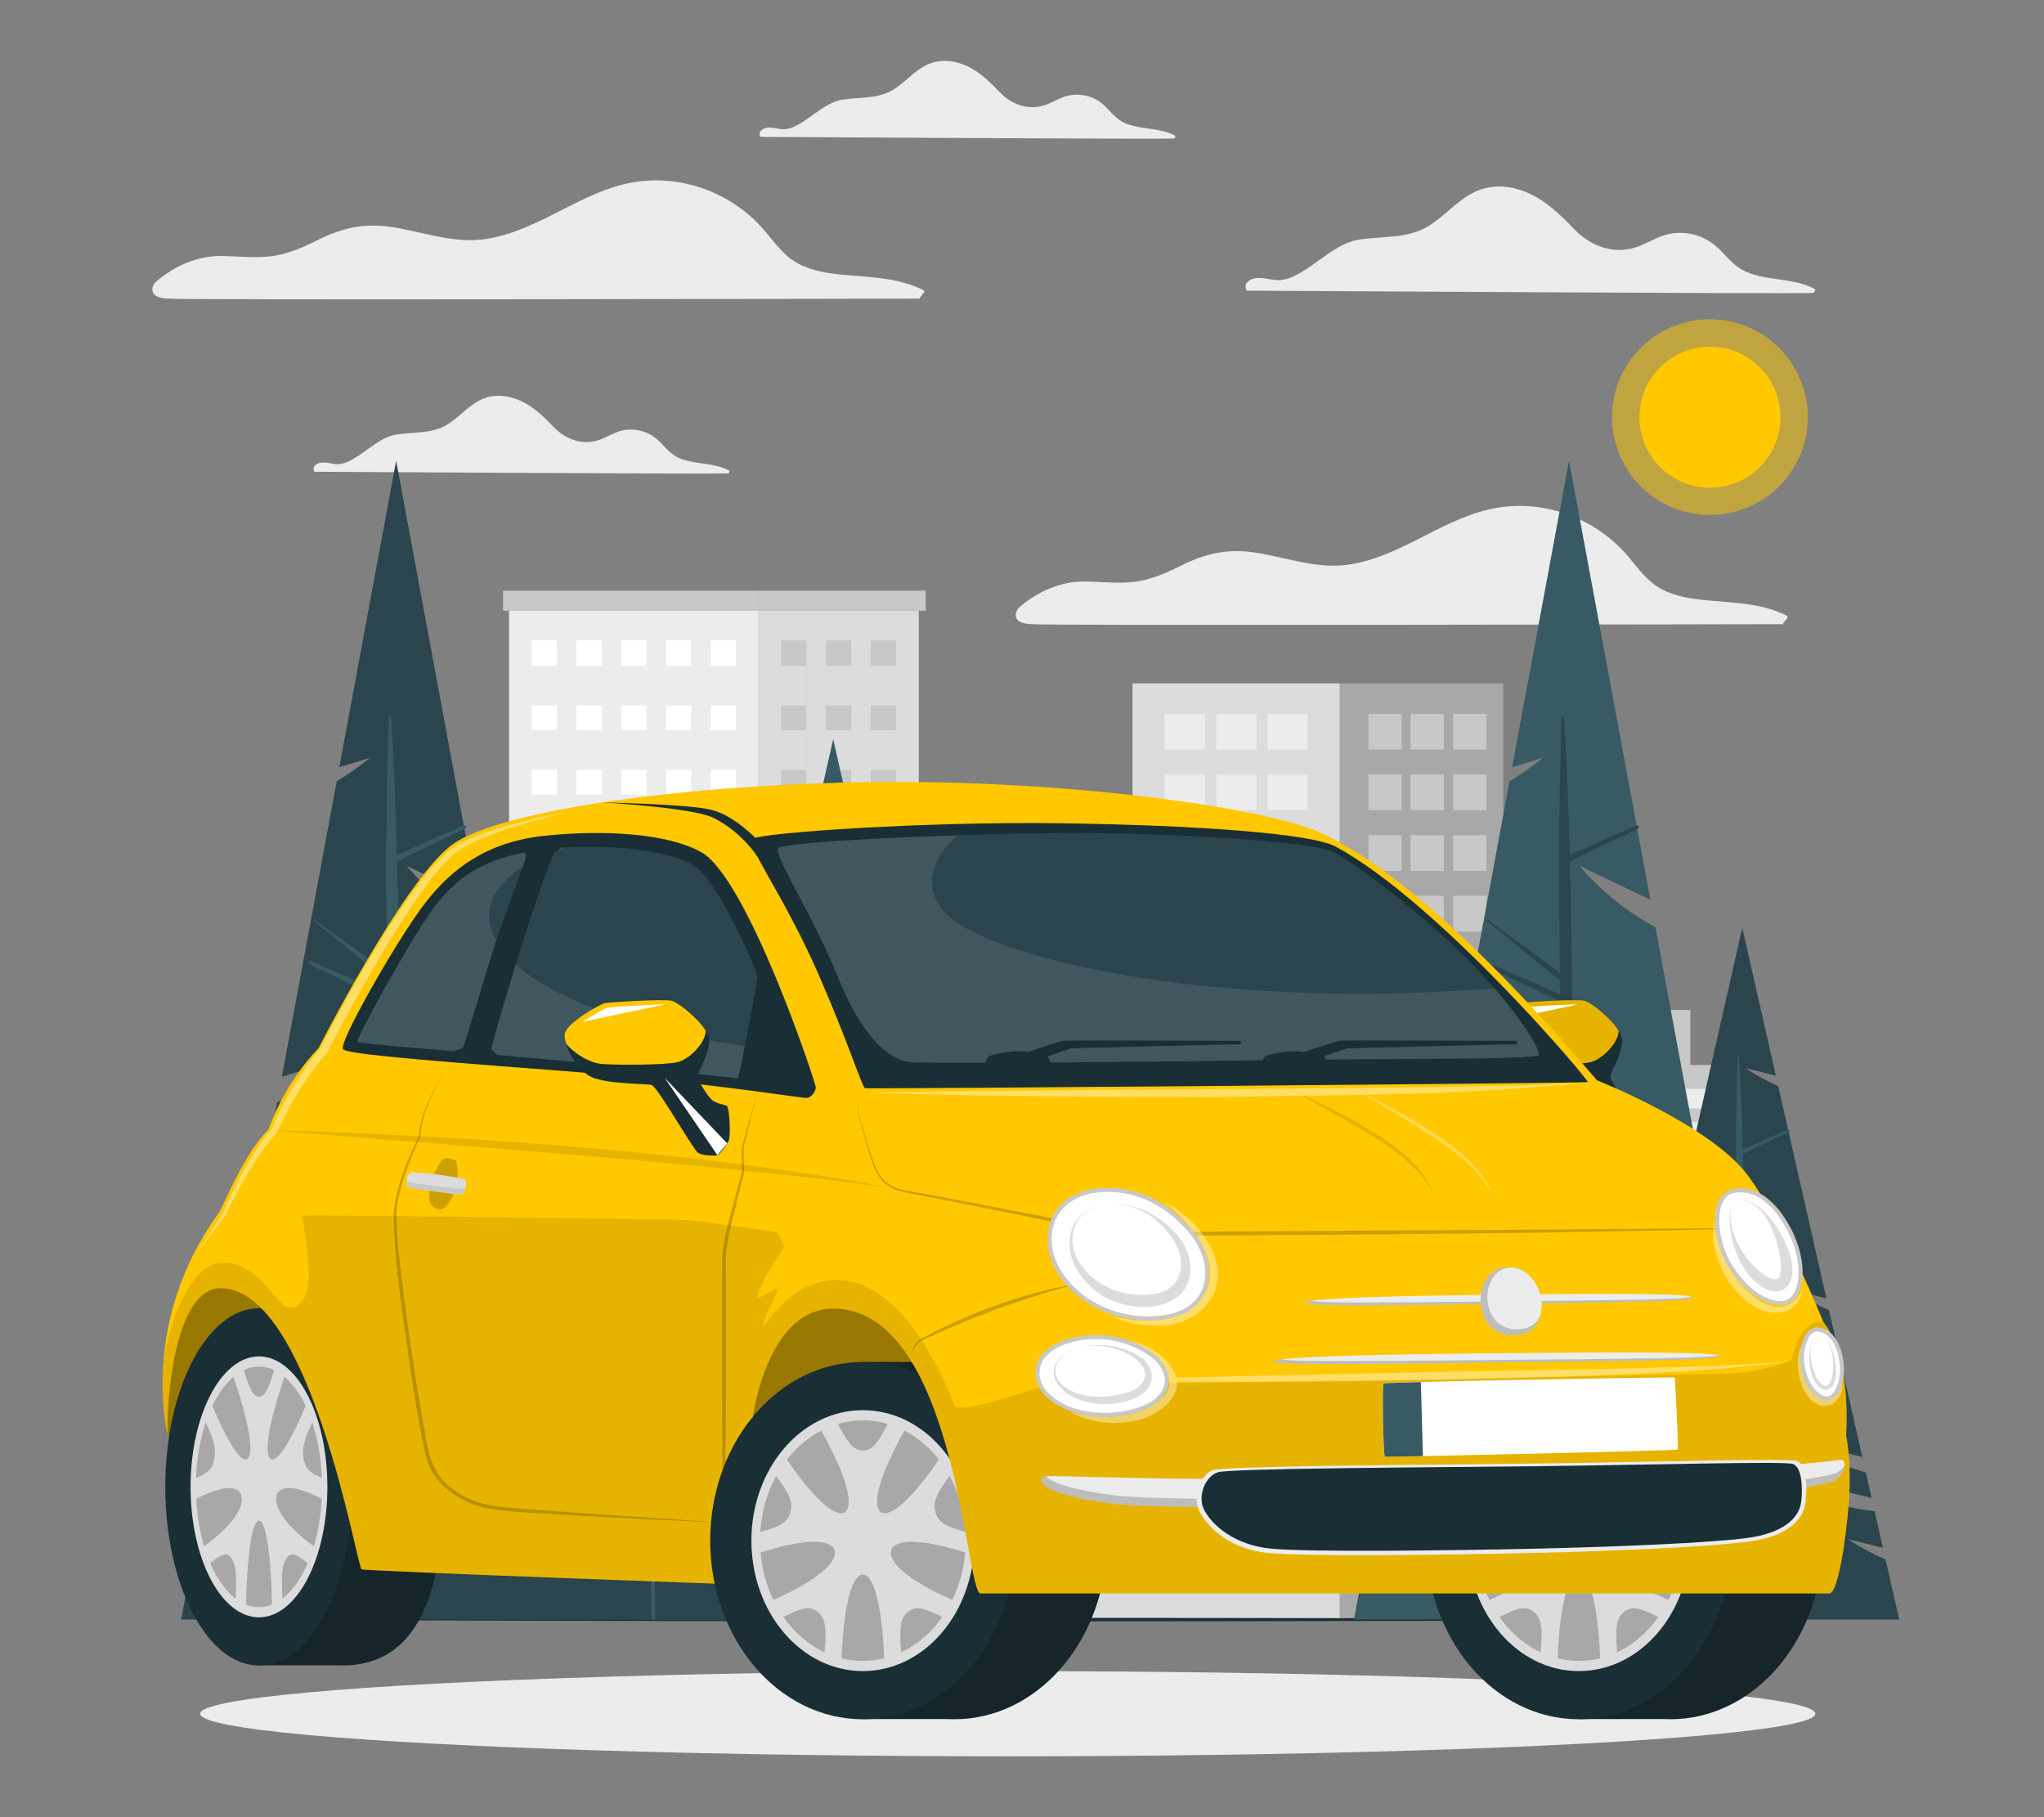 <?xml version="1.0" encoding="UTF-8"?>
<svg id="Layer_2" data-name="Layer 2" xmlns="http://www.w3.org/2000/svg" viewBox="0 0 540 480">
  <rect x="0" y="0" width="540" height="480" fill="#808080" stroke="none"/>
  <defs>
    <style>
      .cls-1 {
        fill: #dcdcdc;
      }

      .cls-1, .cls-2, .cls-3, .cls-4, .cls-5, .cls-6, .cls-7, .cls-8, .cls-9, .cls-10, .cls-11, .cls-12, .cls-13, .cls-14, .cls-15, .cls-16, .cls-17 {
        stroke-width: 0px;
      }

      .cls-2 {
        fill: #c8c8c8;
      }

      .cls-3, .cls-18 {
        opacity: .4;
      }

      .cls-4 {
        fill: #375a64;
      }

      .cls-5 {
        fill: #ececec;
      }

      .cls-19, .cls-9 {
        opacity: .2;
      }

      .cls-7 {
        fill: #2b454e;
      }

      .cls-8 {
        fill: none;
      }

      .cls-10 {
        opacity: .5;
      }

      .cls-10, .cls-12 {
        fill: #ffc800;
      }

      .cls-11 {
        fill: #1a2e35;
      }

      .cls-13, .cls-14, .cls-17 {
        fill: #fff;
      }

      .cls-20, .cls-14, .cls-16 {
        opacity: .1;
      }

      .cls-15 {
        fill: #a8a8a8;
      }

      .cls-17 {
        opacity: .3;
      }
    </style>
  </defs>
  <g id="Layer_2-2" data-name="Layer 2">
    <g>
      <g>
        <g>
          <path class="cls-5" d="M329.53,76.78c7.91,0,140.98.88,149.34.61.6-.02.92-.9.33-1.2-5.27-2.61-11.25-2.09-16.73-3.93-3.22-1.09-5.2-3.19-7.44-5.61-1.93-2.09-4.17-3.69-6.92-4.52-2.43-.73-5.07-.82-7.54-.24-2.7.64-5.04,2.19-7.62,3.16-6.39,2.41-12.61.12-17.17-4.61-3.77-3.9-7.47-7.58-12.58-9.68-4.28-1.76-9.04-2.13-13.33-.18-4.88,2.21-8.23,6.66-12.82,9.33-5.44,3.18-11.94,2.43-17.94,3.38-6.02.96-10.61,6.01-15.88,8.93-1.8,1-3.64,1.83-5.74,1.78-1.18-.03-2.33-.35-3.49-.49-1.81-.22-3.53-.17-4.75,1.34-.3.37-.24,1.93.28,1.93Z"/>
          <path class="cls-5" d="M83.18,124.61c5.77,0,102.93.64,109.04.45.44-.01.67-.66.24-.87-3.85-1.91-8.22-1.52-12.22-2.87-2.35-.79-3.8-2.33-5.43-4.1-1.41-1.53-3.05-2.7-5.06-3.3-1.78-.53-3.7-.6-5.5-.17-1.97.47-3.68,1.6-5.56,2.31-4.67,1.76-9.2.09-12.53-3.37-2.75-2.85-5.45-5.53-9.19-7.06-3.13-1.29-6.6-1.55-9.73-.13-3.56,1.61-6.01,4.86-9.36,6.81-3.97,2.32-8.71,1.77-13.1,2.47-4.39.7-7.75,4.39-11.59,6.52-1.31.73-2.66,1.34-4.19,1.3-.86-.02-1.7-.25-2.55-.36-1.32-.16-2.58-.13-3.47.98-.22.27-.17,1.41.21,1.41Z"/>
          <path class="cls-5" d="M201,36.16c5.77,0,102.93.64,109.04.44.44-.01.67-.66.24-.87-3.85-1.91-8.22-1.52-12.21-2.87-2.35-.79-3.8-2.33-5.43-4.1-1.41-1.53-3.05-2.7-5.06-3.3-1.78-.53-3.7-.6-5.5-.17-1.97.47-3.68,1.6-5.56,2.31-4.67,1.76-9.2.09-12.53-3.37-2.75-2.85-5.45-5.53-9.19-7.06-3.13-1.29-6.6-1.55-9.73-.13-3.56,1.61-6.01,4.86-9.36,6.81-3.97,2.32-8.71,1.77-13.1,2.47-4.39.7-7.75,4.39-11.59,6.52-1.31.73-2.66,1.34-4.19,1.3-.86-.02-1.7-.25-2.55-.36-1.32-.16-2.58-.13-3.47.98-.22.27-.17,1.41.21,1.41Z"/>
          <path class="cls-5" d="M273.04,164.87c.15.43,200.85,0,198.32,0-1.15,0,1.75-1.73.62-2.28-6.53-3.24-13.68-3.33-20.8-3.99-4.15-.38-8.42-.98-12.15-2.95-3.78-1.98-6.14-5.42-8.83-8.6-8.29-9.85-21.49-14.98-34.27-12.99-14.27,2.24-25.52,13.11-39.82,15.11-8.59,1.2-16.71-2.12-25.1-3.29-6.91-.96-12.67.38-18.85,3.45-4.53,2.24-8.71,4.13-13.83,4.49-3.93.28-7.88-.17-11.81-.21-6.3-.06-12.53,2.67-17.38,6.95-.64.56-2.66,4.32,3.89,4.32Z"/>
          <path class="cls-5" d="M44.95,78.88c.15.43,200.85,0,198.32,0-1.15,0,1.75-1.73.62-2.28-6.53-3.24-13.68-3.33-20.8-3.99-4.15-.38-8.42-.98-12.15-2.95-3.78-1.98-6.14-5.42-8.83-8.6-8.29-9.85-21.49-14.98-34.27-12.99-14.27,2.24-25.52,13.11-39.82,15.11-8.59,1.2-16.71-2.12-25.1-3.29-6.91-.96-12.67.38-18.85,3.45-4.53,2.24-8.71,4.13-13.83,4.49-3.93.28-7.88-.17-11.81-.21-6.3-.06-12.53,2.67-17.38,6.95-.64.56-2.66,4.32,3.89,4.32Z"/>
        </g>
        <g>
          <g>
            <g>
              <rect class="cls-1" x="299.21" y="180.51" width="54.76" height="247.3"/>
              <g>
                <rect class="cls-5" x="307.71" y="188.54" width="10.65" height="9.44"/>
                <rect class="cls-5" x="321.32" y="188.54" width="10.65" height="9.44"/>
                <rect class="cls-5" x="307.71" y="204.57" width="10.65" height="9.44"/>
                <rect class="cls-5" x="321.32" y="204.57" width="10.65" height="9.44"/>
                <rect class="cls-5" x="307.71" y="220.6" width="10.65" height="9.44"/>
                <rect class="cls-5" x="321.32" y="220.6" width="10.65" height="9.44"/>
                <rect class="cls-5" x="307.71" y="236.64" width="10.65" height="9.44"/>
                <rect class="cls-5" x="321.32" y="236.64" width="10.65" height="9.44"/>
                <rect class="cls-5" x="307.71" y="252.67" width="10.65" height="9.44"/>
                <rect class="cls-5" x="321.32" y="252.67" width="10.65" height="9.44"/>
                <rect class="cls-5" x="307.71" y="268.7" width="10.65" height="9.44"/>
                <rect class="cls-5" x="321.32" y="268.7" width="10.65" height="9.44"/>
                <rect class="cls-5" x="307.71" y="284.73" width="10.65" height="9.44"/>
                <rect class="cls-5" x="321.32" y="284.73" width="10.65" height="9.44"/>
                <rect class="cls-5" x="307.71" y="300.76" width="10.65" height="9.44"/>
                <rect class="cls-5" x="321.32" y="300.76" width="10.65" height="9.44"/>
                <rect class="cls-5" x="307.71" y="316.79" width="10.65" height="9.44"/>
                <rect class="cls-5" x="321.32" y="316.79" width="10.65" height="9.44"/>
                <rect class="cls-5" x="307.71" y="332.82" width="10.65" height="9.44"/>
                <rect class="cls-5" x="321.32" y="332.82" width="10.65" height="9.44"/>
                <rect class="cls-5" x="307.71" y="348.86" width="10.65" height="9.44"/>
                <rect class="cls-5" x="321.32" y="348.86" width="10.65" height="9.44"/>
                <rect class="cls-5" x="307.71" y="364.89" width="10.65" height="9.44"/>
                <rect class="cls-5" x="321.32" y="364.89" width="10.65" height="9.44"/>
                <rect class="cls-5" x="307.71" y="380.92" width="10.65" height="9.44"/>
                <rect class="cls-5" x="321.32" y="380.92" width="10.65" height="9.44"/>
                <rect class="cls-5" x="307.71" y="396.95" width="10.65" height="9.44"/>
                <rect class="cls-5" x="334.82" y="396.95" width="10.65" height="9.44" transform="translate(680.29 803.34) rotate(180)"/>
                <rect class="cls-5" x="334.82" y="380.92" width="10.65" height="9.44" transform="translate(680.29 771.28) rotate(180)"/>
                <rect class="cls-5" x="334.82" y="364.89" width="10.65" height="9.44" transform="translate(680.29 739.22) rotate(180)"/>
                <rect class="cls-5" x="334.82" y="348.86" width="10.65" height="9.44" transform="translate(680.29 707.15) rotate(180)"/>
                <rect class="cls-5" x="334.82" y="332.82" width="10.65" height="9.44" transform="translate(680.29 675.09) rotate(180)"/>
                <rect class="cls-5" x="334.82" y="316.79" width="10.65" height="9.44" transform="translate(680.29 643.03) rotate(180)"/>
                <rect class="cls-5" x="334.82" y="300.76" width="10.65" height="9.44" transform="translate(680.29 610.97) rotate(180)"/>
                <rect class="cls-5" x="334.82" y="284.73" width="10.65" height="9.44" transform="translate(680.29 578.9) rotate(180)"/>
                <rect class="cls-5" x="334.82" y="268.7" width="10.65" height="9.44" transform="translate(680.29 546.84) rotate(180)"/>
                <rect class="cls-5" x="334.82" y="252.67" width="10.65" height="9.44" transform="translate(680.29 514.78) rotate(180)"/>
                <rect class="cls-5" x="334.82" y="236.64" width="10.65" height="9.44" transform="translate(680.29 482.71) rotate(180)"/>
                <rect class="cls-5" x="334.82" y="220.6" width="10.65" height="9.44" transform="translate(680.29 450.65) rotate(180)"/>
                <rect class="cls-5" x="334.82" y="204.57" width="10.65" height="9.44" transform="translate(680.29 418.59) rotate(180)"/>
                <rect class="cls-5" x="334.82" y="188.54" width="10.65" height="9.44" transform="translate(680.29 386.53) rotate(180)"/>
                <rect class="cls-5" x="321.32" y="396.95" width="10.65" height="9.44"/>
              </g>
            </g>
            <g>
              <rect class="cls-15" x="353.97" y="180.51" width="43.18" height="247.3"/>
              <g>
                <rect class="cls-2" x="383.9" y="396.95" width="8.79" height="9.44" transform="translate(776.6 803.34) rotate(180)"/>
                <rect class="cls-2" x="372.66" y="396.95" width="8.79" height="9.44" transform="translate(754.1 803.34) rotate(180)"/>
                <rect class="cls-2" x="383.9" y="380.92" width="8.79" height="9.44" transform="translate(776.6 771.28) rotate(180)"/>
                <rect class="cls-2" x="372.66" y="380.92" width="8.79" height="9.44" transform="translate(754.1 771.28) rotate(180)"/>
                <rect class="cls-2" x="383.9" y="364.89" width="8.79" height="9.44" transform="translate(776.6 739.22) rotate(180)"/>
                <rect class="cls-2" x="372.66" y="364.89" width="8.79" height="9.44" transform="translate(754.1 739.22) rotate(180)"/>
                <rect class="cls-2" x="383.9" y="348.86" width="8.79" height="9.44" transform="translate(776.6 707.15) rotate(180)"/>
                <rect class="cls-2" x="372.66" y="348.86" width="8.79" height="9.44" transform="translate(754.1 707.15) rotate(180)"/>
                <rect class="cls-2" x="383.9" y="332.82" width="8.79" height="9.44" transform="translate(776.6 675.09) rotate(180)"/>
                <rect class="cls-2" x="372.66" y="332.82" width="8.79" height="9.44" transform="translate(754.1 675.09) rotate(180)"/>
                <rect class="cls-2" x="383.9" y="316.79" width="8.79" height="9.44" transform="translate(776.6 643.03) rotate(180)"/>
                <rect class="cls-2" x="372.66" y="316.79" width="8.79" height="9.44" transform="translate(754.1 643.03) rotate(180)"/>
                <rect class="cls-2" x="383.9" y="300.76" width="8.79" height="9.44" transform="translate(776.6 610.97) rotate(180)"/>
                <rect class="cls-2" x="372.66" y="300.76" width="8.79" height="9.44" transform="translate(754.1 610.97) rotate(180)"/>
                <rect class="cls-2" x="383.9" y="284.73" width="8.79" height="9.44" transform="translate(776.6 578.9) rotate(180)"/>
                <rect class="cls-2" x="372.66" y="284.73" width="8.79" height="9.44" transform="translate(754.1 578.9) rotate(180)"/>
                <rect class="cls-2" x="383.9" y="268.7" width="8.79" height="9.44" transform="translate(776.6 546.84) rotate(180)"/>
                <rect class="cls-2" x="372.66" y="268.7" width="8.79" height="9.44" transform="translate(754.1 546.84) rotate(180)"/>
                <rect class="cls-2" x="383.9" y="252.67" width="8.79" height="9.44" transform="translate(776.6 514.78) rotate(180)"/>
                <rect class="cls-2" x="372.66" y="252.67" width="8.79" height="9.44" transform="translate(754.1 514.78) rotate(180)"/>
                <rect class="cls-2" x="383.9" y="236.64" width="8.79" height="9.44" transform="translate(776.6 482.71) rotate(180)"/>
                <rect class="cls-2" x="372.66" y="236.64" width="8.79" height="9.44" transform="translate(754.1 482.71) rotate(180)"/>
                <rect class="cls-2" x="383.9" y="220.6" width="8.79" height="9.44" transform="translate(776.6 450.65) rotate(180)"/>
                <rect class="cls-2" x="372.66" y="220.6" width="8.79" height="9.44" transform="translate(754.1 450.65) rotate(180)"/>
                <rect class="cls-2" x="383.9" y="204.57" width="8.79" height="9.44" transform="translate(776.6 418.59) rotate(180)"/>
                <rect class="cls-2" x="372.66" y="204.57" width="8.79" height="9.44" transform="translate(754.1 418.59) rotate(180)"/>
                <rect class="cls-2" x="383.9" y="188.54" width="8.79" height="9.44" transform="translate(776.6 386.53) rotate(180)"/>
                <rect class="cls-2" x="361.51" y="188.54" width="8.79" height="9.44"/>
                <rect class="cls-2" x="361.51" y="204.57" width="8.79" height="9.44"/>
                <rect class="cls-2" x="361.51" y="220.6" width="8.79" height="9.44"/>
                <rect class="cls-2" x="361.51" y="236.64" width="8.79" height="9.44"/>
                <rect class="cls-2" x="361.51" y="252.67" width="8.79" height="9.44"/>
                <rect class="cls-2" x="361.51" y="268.7" width="8.79" height="9.44"/>
                <rect class="cls-2" x="361.51" y="284.73" width="8.79" height="9.44"/>
                <rect class="cls-2" x="361.51" y="300.76" width="8.79" height="9.44"/>
                <rect class="cls-2" x="361.51" y="316.79" width="8.79" height="9.44"/>
                <rect class="cls-2" x="361.51" y="332.82" width="8.79" height="9.44"/>
                <rect class="cls-2" x="361.51" y="348.86" width="8.79" height="9.44"/>
                <rect class="cls-2" x="361.51" y="364.89" width="8.79" height="9.44"/>
                <rect class="cls-2" x="361.51" y="380.92" width="8.79" height="9.44"/>
                <rect class="cls-2" x="361.51" y="396.95" width="8.79" height="9.44"/>
                <rect class="cls-2" x="372.66" y="188.54" width="8.79" height="9.44" transform="translate(754.1 386.53) rotate(180)"/>
              </g>
            </g>
          </g>
          <g>
            <g>
              <rect class="cls-5" x="134.49" y="161.33" width="65.92" height="266.48"/>
              <rect class="cls-2" x="132.91" y="156.02" width="67.51" height="5.31"/>
              <g>
                <rect class="cls-13" x="140.45" y="169.15" width="6.68" height="258.66"/>
                <rect class="cls-13" x="152.28" y="169.15" width="6.68" height="258.66"/>
                <rect class="cls-13" x="164.11" y="169.15" width="6.68" height="258.66"/>
                <rect class="cls-13" x="175.94" y="169.15" width="6.68" height="258.66"/>
                <rect class="cls-13" x="187.77" y="169.15" width="6.68" height="258.66"/>
                <g>
                  <rect class="cls-5" x="140.45" y="175.85" width="6.68" height="10.47"/>
                  <rect class="cls-5" x="152.28" y="175.85" width="6.68" height="10.47"/>
                  <rect class="cls-5" x="164.11" y="175.85" width="6.68" height="10.47"/>
                  <rect class="cls-5" x="175.94" y="175.85" width="6.68" height="10.47"/>
                  <rect class="cls-5" x="187.77" y="175.85" width="6.68" height="10.47"/>
                </g>
                <g>
                  <rect class="cls-5" x="140.45" y="192.88" width="6.68" height="10.48"/>
                  <rect class="cls-5" x="152.28" y="192.88" width="6.68" height="10.48"/>
                  <rect class="cls-5" x="164.11" y="192.88" width="6.68" height="10.48"/>
                  <rect class="cls-5" x="175.94" y="192.88" width="6.68" height="10.48"/>
                  <rect class="cls-5" x="187.77" y="192.88" width="6.68" height="10.48"/>
                </g>
                <g>
                  <rect class="cls-5" x="140.45" y="209.9" width="6.68" height="10.48"/>
                  <rect class="cls-5" x="152.28" y="209.9" width="6.68" height="10.48"/>
                  <rect class="cls-5" x="164.11" y="209.9" width="6.68" height="10.48"/>
                  <rect class="cls-5" x="175.94" y="209.9" width="6.68" height="10.48"/>
                  <rect class="cls-5" x="187.77" y="209.9" width="6.68" height="10.48"/>
                </g>
                <g>
                  <rect class="cls-5" x="140.45" y="226.93" width="6.68" height="10.47"/>
                  <rect class="cls-5" x="152.28" y="226.93" width="6.68" height="10.47"/>
                  <rect class="cls-5" x="164.11" y="226.93" width="6.68" height="10.47"/>
                  <rect class="cls-5" x="175.94" y="226.93" width="6.68" height="10.47"/>
                  <rect class="cls-5" x="187.77" y="226.93" width="6.68" height="10.47"/>
                </g>
                <g>
                  <rect class="cls-5" x="140.45" y="243.95" width="6.68" height="10.47"/>
                  <rect class="cls-5" x="152.28" y="243.95" width="6.68" height="10.47"/>
                  <rect class="cls-5" x="164.11" y="243.95" width="6.68" height="10.47"/>
                  <rect class="cls-5" x="175.94" y="243.95" width="6.68" height="10.47"/>
                  <rect class="cls-5" x="187.77" y="243.95" width="6.68" height="10.47"/>
                </g>
                <g>
                  <rect class="cls-5" x="140.45" y="260.97" width="6.68" height="10.48"/>
                  <rect class="cls-5" x="152.28" y="260.97" width="6.68" height="10.48"/>
                  <rect class="cls-5" x="164.11" y="260.97" width="6.68" height="10.48"/>
                  <rect class="cls-5" x="175.94" y="260.97" width="6.68" height="10.48"/>
                  <rect class="cls-5" x="187.77" y="260.97" width="6.68" height="10.48"/>
                </g>
                <g>
                  <rect class="cls-5" x="140.45" y="278" width="6.68" height="10.47"/>
                  <rect class="cls-5" x="152.28" y="278" width="6.68" height="10.47"/>
                  <rect class="cls-5" x="164.11" y="278" width="6.68" height="10.47"/>
                  <rect class="cls-5" x="175.94" y="278" width="6.68" height="10.47"/>
                  <rect class="cls-5" x="187.77" y="278" width="6.68" height="10.47"/>
                </g>
                <g>
                  <rect class="cls-5" x="140.45" y="295.02" width="6.68" height="10.48"/>
                  <rect class="cls-5" x="152.28" y="295.02" width="6.68" height="10.48"/>
                  <rect class="cls-5" x="164.11" y="295.02" width="6.68" height="10.48"/>
                  <rect class="cls-5" x="175.94" y="295.02" width="6.68" height="10.48"/>
                  <rect class="cls-5" x="187.77" y="295.02" width="6.68" height="10.48"/>
                </g>
                <g>
                  <rect class="cls-5" x="140.45" y="312.05" width="6.68" height="10.47"/>
                  <rect class="cls-5" x="152.28" y="312.05" width="6.68" height="10.47"/>
                  <rect class="cls-5" x="164.11" y="312.05" width="6.68" height="10.47"/>
                  <rect class="cls-5" x="175.94" y="312.05" width="6.68" height="10.47"/>
                  <rect class="cls-5" x="187.77" y="312.05" width="6.68" height="10.47"/>
                </g>
                <g>
                  <rect class="cls-5" x="140.45" y="329.07" width="6.68" height="10.47"/>
                  <rect class="cls-5" x="152.28" y="329.07" width="6.68" height="10.47"/>
                  <rect class="cls-5" x="164.11" y="329.07" width="6.68" height="10.47"/>
                  <rect class="cls-5" x="175.94" y="329.07" width="6.68" height="10.47"/>
                  <rect class="cls-5" x="187.77" y="329.07" width="6.68" height="10.47"/>
                </g>
                <g>
                  <rect class="cls-5" x="140.45" y="346.1" width="6.68" height="10.48"/>
                  <rect class="cls-5" x="152.28" y="346.1" width="6.68" height="10.48"/>
                  <rect class="cls-5" x="164.11" y="346.1" width="6.68" height="10.48"/>
                  <rect class="cls-5" x="175.94" y="346.1" width="6.68" height="10.48"/>
                  <rect class="cls-5" x="187.77" y="346.1" width="6.68" height="10.48"/>
                </g>
                <g>
                  <rect class="cls-5" x="140.45" y="363.12" width="6.68" height="10.47"/>
                  <rect class="cls-5" x="152.28" y="363.12" width="6.68" height="10.47"/>
                  <rect class="cls-5" x="164.11" y="363.12" width="6.68" height="10.47"/>
                  <rect class="cls-5" x="175.94" y="363.12" width="6.68" height="10.47"/>
                  <rect class="cls-5" x="187.77" y="363.12" width="6.68" height="10.47"/>
                </g>
                <g>
                  <rect class="cls-5" x="140.45" y="380.14" width="6.68" height="10.48"/>
                  <rect class="cls-5" x="152.28" y="380.14" width="6.68" height="10.48"/>
                  <rect class="cls-5" x="164.11" y="380.14" width="6.68" height="10.48"/>
                  <rect class="cls-5" x="175.94" y="380.14" width="6.68" height="10.48"/>
                  <rect class="cls-5" x="187.77" y="380.14" width="6.68" height="10.48"/>
                </g>
                <g>
                  <rect class="cls-5" x="140.45" y="397.17" width="6.68" height="30.64"/>
                  <rect class="cls-5" x="152.28" y="397.17" width="6.68" height="30.64"/>
                  <rect class="cls-5" x="164.11" y="397.17" width="6.68" height="30.64"/>
                  <rect class="cls-5" x="175.94" y="397.17" width="6.68" height="30.64"/>
                  <rect class="cls-5" x="187.77" y="397.17" width="6.68" height="30.64"/>
                </g>
              </g>
            </g>
            <g>
              <rect class="cls-1" x="200.41" y="161.33" width="42.32" height="266.48"/>
              <rect class="cls-2" x="200.41" y="156.02" width="44.15" height="5.31"/>
              <g>
                <rect class="cls-2" x="206.37" y="169.15" width="6.68" height="258.66"/>
                <rect class="cls-2" x="218.21" y="169.15" width="6.68" height="258.66"/>
                <rect class="cls-2" x="230.04" y="169.15" width="6.68" height="258.66"/>
                <g>
                  <rect class="cls-1" x="206.37" y="175.85" width="6.68" height="10.47"/>
                  <rect class="cls-1" x="218.21" y="175.85" width="6.68" height="10.47"/>
                  <rect class="cls-1" x="230.04" y="175.85" width="6.68" height="10.47"/>
                </g>
                <g>
                  <rect class="cls-1" x="206.37" y="192.88" width="6.68" height="10.48"/>
                  <rect class="cls-1" x="218.21" y="192.88" width="6.68" height="10.48"/>
                  <rect class="cls-1" x="230.04" y="192.88" width="6.68" height="10.48"/>
                </g>
                <g>
                  <rect class="cls-1" x="206.37" y="209.9" width="6.68" height="10.48"/>
                  <rect class="cls-1" x="218.21" y="209.9" width="6.68" height="10.48"/>
                  <rect class="cls-1" x="230.04" y="209.9" width="6.68" height="10.48"/>
                </g>
                <g>
                  <rect class="cls-1" x="206.37" y="226.93" width="6.68" height="10.47"/>
                  <rect class="cls-1" x="218.21" y="226.93" width="6.68" height="10.47"/>
                  <rect class="cls-1" x="230.04" y="226.93" width="6.68" height="10.47"/>
                </g>
                <g>
                  <rect class="cls-1" x="206.37" y="243.95" width="6.68" height="10.47"/>
                  <rect class="cls-1" x="218.21" y="243.95" width="6.68" height="10.47"/>
                  <rect class="cls-1" x="230.04" y="243.95" width="6.68" height="10.47"/>
                </g>
                <g>
                  <rect class="cls-1" x="206.37" y="260.97" width="6.68" height="10.48"/>
                  <rect class="cls-1" x="218.21" y="260.97" width="6.68" height="10.48"/>
                  <rect class="cls-1" x="230.04" y="260.97" width="6.68" height="10.48"/>
                </g>
                <g>
                  <rect class="cls-1" x="206.37" y="278" width="6.68" height="10.47"/>
                  <rect class="cls-1" x="218.21" y="278" width="6.68" height="10.47"/>
                  <rect class="cls-1" x="230.04" y="278" width="6.68" height="10.47"/>
                </g>
                <g>
                  <rect class="cls-1" x="206.37" y="295.02" width="6.68" height="10.48"/>
                  <rect class="cls-1" x="218.21" y="295.02" width="6.68" height="10.48"/>
                  <rect class="cls-1" x="230.04" y="295.02" width="6.68" height="10.48"/>
                </g>
                <g>
                  <rect class="cls-1" x="206.37" y="312.05" width="6.68" height="10.47"/>
                  <rect class="cls-1" x="218.21" y="312.05" width="6.68" height="10.47"/>
                  <rect class="cls-1" x="230.04" y="312.05" width="6.68" height="10.47"/>
                </g>
                <g>
                  <rect class="cls-1" x="206.37" y="329.07" width="6.68" height="10.47"/>
                  <rect class="cls-1" x="218.21" y="329.07" width="6.68" height="10.47"/>
                  <rect class="cls-1" x="230.04" y="329.07" width="6.68" height="10.47"/>
                </g>
                <g>
                  <rect class="cls-1" x="206.37" y="346.1" width="6.68" height="10.48"/>
                  <rect class="cls-1" x="218.21" y="346.1" width="6.68" height="10.48"/>
                  <rect class="cls-1" x="230.04" y="346.1" width="6.68" height="10.48"/>
                </g>
                <g>
                  <rect class="cls-1" x="206.37" y="363.12" width="6.68" height="10.47"/>
                  <rect class="cls-1" x="218.21" y="363.12" width="6.68" height="10.47"/>
                  <rect class="cls-1" x="230.04" y="363.12" width="6.68" height="10.47"/>
                </g>
                <g>
                  <rect class="cls-1" x="206.37" y="380.14" width="6.68" height="10.48"/>
                  <rect class="cls-1" x="218.21" y="380.14" width="6.68" height="10.48"/>
                  <rect class="cls-1" x="230.04" y="380.14" width="6.68" height="10.48"/>
                </g>
                <g>
                  <rect class="cls-1" x="206.37" y="397.17" width="6.68" height="30.64"/>
                  <rect class="cls-1" x="218.21" y="397.17" width="6.68" height="30.64"/>
                  <rect class="cls-1" x="230.04" y="397.17" width="6.68" height="30.64"/>
                </g>
              </g>
            </g>
          </g>
          <g>
            <g>
              <rect class="cls-5" x="228.45" y="250.8" width="54.18" height="177.01"/>
              <rect class="cls-2" x="236.16" y="239.06" width="46.47" height="11.74"/>
              <g>
                <rect class="cls-1" x="234.39" y="256.92" width="42.3" height="132.33"/>
                <g>
                  <rect class="cls-13" x="234.39" y="269.55" width="42.3" height="3.13"/>
                  <rect class="cls-13" x="234.39" y="282.5" width="42.3" height="3.13"/>
                  <rect class="cls-13" x="234.39" y="295.46" width="42.3" height="3.13"/>
                  <rect class="cls-13" x="234.39" y="308.41" width="42.3" height="3.13"/>
                  <rect class="cls-13" x="234.39" y="321.36" width="42.3" height="3.13"/>
                  <rect class="cls-13" x="234.39" y="334.31" width="42.3" height="3.13"/>
                  <rect class="cls-13" x="234.39" y="347.27" width="42.3" height="3.13"/>
                  <rect class="cls-13" x="234.39" y="360.22" width="42.3" height="3.13"/>
                  <rect class="cls-13" x="234.39" y="373.17" width="42.3" height="3.13"/>
                  <rect class="cls-13" x="234.39" y="386.12" width="42.3" height="3.13"/>
                </g>
              </g>
            </g>
            <g>
              <rect class="cls-1" x="282.63" y="250.8" width="33.94" height="177.01"/>
              <rect class="cls-15" x="282.63" y="239.06" width="28.84" height="11.74"/>
              <g>
                <rect class="cls-2" x="287.31" y="256.92" width="26.09" height="132.33"/>
                <g>
                  <rect class="cls-13" x="287.31" y="269.55" width="26.09" height="3.13"/>
                  <rect class="cls-13" x="287.31" y="282.5" width="26.09" height="3.13"/>
                  <rect class="cls-13" x="287.31" y="295.46" width="26.09" height="3.13"/>
                  <rect class="cls-13" x="287.31" y="308.41" width="26.09" height="3.13"/>
                  <rect class="cls-13" x="287.31" y="321.36" width="26.09" height="3.13"/>
                  <rect class="cls-13" x="287.31" y="334.31" width="26.09" height="3.13"/>
                  <rect class="cls-13" x="287.31" y="347.27" width="26.09" height="3.13"/>
                  <rect class="cls-13" x="287.31" y="360.22" width="26.09" height="3.13"/>
                  <rect class="cls-13" x="287.31" y="373.17" width="26.09" height="3.13"/>
                  <rect class="cls-13" x="287.31" y="386.12" width="26.09" height="3.13"/>
                </g>
              </g>
            </g>
          </g>
          <g>
            <rect class="cls-1" x="386.7" y="253.78" width="28.94" height="29.45"/>
            <rect class="cls-2" x="415.63" y="253.78" width="18.35" height="30.53"/>
            <rect class="cls-1" x="416.99" y="266.78" width="18.21" height="17.52"/>
            <rect class="cls-2" x="435.2" y="266.78" width="11.36" height="17.52"/>
            <g>
              <rect class="cls-5" x="375.6" y="281.31" width="46.79" height="146.49"/>
              <g>
                <rect class="cls-13" x="380.95" y="287.61" width="14.71" height="5.18"/>
                <rect class="cls-13" x="399.77" y="287.61" width="14.71" height="5.18"/>
                <rect class="cls-13" x="380.95" y="296.4" width="14.71" height="5.18"/>
                <rect class="cls-13" x="399.77" y="296.4" width="14.71" height="5.18"/>
                <rect class="cls-13" x="380.95" y="305.2" width="14.71" height="5.18"/>
                <rect class="cls-13" x="399.77" y="305.2" width="14.71" height="5.18"/>
                <rect class="cls-13" x="380.95" y="313.99" width="14.71" height="5.18"/>
                <rect class="cls-13" x="399.77" y="313.99" width="14.71" height="5.18"/>
                <rect class="cls-13" x="380.95" y="322.78" width="14.71" height="5.18"/>
                <rect class="cls-13" x="399.77" y="322.78" width="14.71" height="5.18"/>
                <rect class="cls-13" x="380.95" y="331.57" width="14.71" height="5.18"/>
                <rect class="cls-13" x="399.77" y="331.57" width="14.71" height="5.18"/>
                <rect class="cls-13" x="380.95" y="340.37" width="14.71" height="5.18"/>
                <rect class="cls-13" x="399.77" y="340.37" width="14.71" height="5.18"/>
                <rect class="cls-13" x="380.95" y="349.16" width="14.71" height="5.18"/>
                <rect class="cls-13" x="399.77" y="349.16" width="14.71" height="5.18"/>
                <rect class="cls-13" x="380.95" y="357.95" width="14.71" height="5.18"/>
                <rect class="cls-13" x="399.77" y="357.95" width="14.71" height="5.18"/>
                <rect class="cls-13" x="380.95" y="366.75" width="14.71" height="5.18"/>
                <rect class="cls-13" x="399.77" y="366.75" width="14.71" height="5.18"/>
                <rect class="cls-13" x="380.95" y="375.54" width="14.71" height="5.18"/>
                <rect class="cls-13" x="399.77" y="375.54" width="14.71" height="5.18"/>
                <rect class="cls-13" x="380.95" y="384.33" width="14.71" height="5.18"/>
                <rect class="cls-13" x="399.77" y="384.33" width="14.71" height="5.18"/>
                <rect class="cls-13" x="380.95" y="393.13" width="14.71" height="5.18"/>
                <rect class="cls-13" x="399.77" y="393.13" width="14.71" height="5.18"/>
                <rect class="cls-13" x="380.95" y="401.92" width="14.71" height="5.18"/>
                <rect class="cls-13" x="399.77" y="401.92" width="14.71" height="5.18"/>
              </g>
            </g>
            <g>
              <rect class="cls-2" x="422.39" y="281.31" width="37.91" height="146.49"/>
              <g>
                <rect class="cls-5" x="444.42" y="401.92" width="12.08" height="5.18" transform="translate(900.92 809.02) rotate(180)"/>
                <rect class="cls-5" x="428.97" y="401.92" width="12.08" height="5.18" transform="translate(870.01 809.02) rotate(180)"/>
                <rect class="cls-5" x="444.42" y="393.13" width="12.08" height="5.18" transform="translate(900.92 791.43) rotate(180)"/>
                <rect class="cls-5" x="428.97" y="393.13" width="12.08" height="5.18" transform="translate(870.01 791.43) rotate(180)"/>
                <rect class="cls-5" x="444.42" y="384.33" width="12.08" height="5.18" transform="translate(900.92 773.84) rotate(180)"/>
                <rect class="cls-5" x="428.97" y="384.33" width="12.08" height="5.18" transform="translate(870.01 773.84) rotate(180)"/>
                <rect class="cls-5" x="444.42" y="375.54" width="12.08" height="5.18" transform="translate(900.92 756.26) rotate(180)"/>
                <rect class="cls-5" x="428.97" y="375.54" width="12.08" height="5.18" transform="translate(870.01 756.26) rotate(180)"/>
                <rect class="cls-5" x="444.42" y="366.75" width="12.08" height="5.18" transform="translate(900.92 738.67) rotate(180)"/>
                <rect class="cls-5" x="428.97" y="366.75" width="12.08" height="5.18" transform="translate(870.01 738.67) rotate(180)"/>
                <rect class="cls-5" x="444.42" y="357.95" width="12.08" height="5.18" transform="translate(900.92 721.09) rotate(180)"/>
                <rect class="cls-5" x="428.97" y="357.95" width="12.08" height="5.18" transform="translate(870.01 721.09) rotate(180)"/>
                <rect class="cls-5" x="444.42" y="349.16" width="12.08" height="5.18" transform="translate(900.92 703.5) rotate(180)"/>
                <rect class="cls-5" x="428.97" y="349.16" width="12.08" height="5.18" transform="translate(870.01 703.5) rotate(180)"/>
                <rect class="cls-5" x="444.42" y="340.37" width="12.08" height="5.18" transform="translate(900.92 685.91) rotate(180)"/>
                <rect class="cls-5" x="428.97" y="340.37" width="12.08" height="5.18" transform="translate(870.01 685.91) rotate(180)"/>
                <rect class="cls-5" x="444.42" y="331.57" width="12.08" height="5.18" transform="translate(900.92 668.33) rotate(180)"/>
                <rect class="cls-5" x="428.97" y="331.57" width="12.08" height="5.18" transform="translate(870.01 668.33) rotate(180)"/>
                <rect class="cls-5" x="444.42" y="322.78" width="12.08" height="5.18" transform="translate(900.92 650.74) rotate(180)"/>
                <rect class="cls-5" x="428.97" y="322.78" width="12.08" height="5.18" transform="translate(870.01 650.74) rotate(180)"/>
                <rect class="cls-5" x="444.42" y="313.99" width="12.08" height="5.18" transform="translate(900.92 633.16) rotate(180)"/>
                <rect class="cls-5" x="428.97" y="313.99" width="12.08" height="5.18" transform="translate(870.01 633.16) rotate(180)"/>
                <rect class="cls-5" x="444.42" y="305.2" width="12.08" height="5.18" transform="translate(900.92 615.57) rotate(180)"/>
                <rect class="cls-5" x="428.97" y="305.2" width="12.08" height="5.18" transform="translate(870.01 615.57) rotate(180)"/>
                <rect class="cls-5" x="444.42" y="296.4" width="12.08" height="5.18" transform="translate(900.92 597.98) rotate(180)"/>
                <rect class="cls-5" x="428.97" y="296.4" width="12.08" height="5.18" transform="translate(870.01 597.98) rotate(180)"/>
                <rect class="cls-5" x="444.42" y="287.61" width="12.08" height="5.18" transform="translate(900.92 580.4) rotate(180)"/>
                <rect class="cls-5" x="428.97" y="287.61" width="12.08" height="5.18" transform="translate(870.01 580.4) rotate(180)"/>
              </g>
            </g>
          </g>
          <g>
            <g>
              <rect class="cls-2" x="72.16" y="332.35" width="55.19" height="95.46"/>
              <g>
                <rect class="cls-1" x="80.84" y="340.61" width="9.77" height="5.85"/>
                <rect class="cls-1" x="80.84" y="353.1" width="9.77" height="5.85"/>
                <rect class="cls-1" x="80.84" y="365.59" width="9.77" height="5.85"/>
                <rect class="cls-1" x="80.84" y="378.09" width="9.77" height="5.85"/>
                <rect class="cls-1" x="80.84" y="390.58" width="9.77" height="5.85"/>
                <rect class="cls-1" x="80.84" y="403.07" width="9.77" height="5.85"/>
                <rect class="cls-1" x="80.84" y="415.56" width="9.77" height="5.85"/>
                <rect class="cls-1" x="94.89" y="340.61" width="9.77" height="5.85"/>
                <rect class="cls-1" x="94.89" y="353.1" width="9.77" height="5.85"/>
                <rect class="cls-1" x="94.89" y="365.59" width="9.77" height="5.85"/>
                <rect class="cls-1" x="94.89" y="378.09" width="9.77" height="5.85"/>
                <rect class="cls-1" x="94.89" y="390.58" width="9.77" height="5.85"/>
                <rect class="cls-1" x="94.89" y="403.07" width="9.77" height="5.85"/>
                <rect class="cls-1" x="94.89" y="415.56" width="9.77" height="5.85"/>
                <rect class="cls-1" x="108.9" y="340.61" width="9.77" height="5.85"/>
                <rect class="cls-1" x="108.9" y="353.1" width="9.77" height="5.85"/>
                <rect class="cls-1" x="108.9" y="365.59" width="9.77" height="5.85"/>
                <rect class="cls-1" x="108.9" y="378.09" width="9.77" height="5.85"/>
                <rect class="cls-1" x="108.9" y="390.58" width="9.77" height="5.85"/>
                <rect class="cls-1" x="108.9" y="403.07" width="9.77" height="5.85"/>
                <rect class="cls-1" x="108.9" y="415.56" width="9.77" height="5.85"/>
              </g>
              <rect class="cls-1" x="90.6" y="322.4" width="36.74" height="9.95"/>
              <rect class="cls-5" x="104.05" y="316.25" width="23.29" height="6.16"/>
            </g>
            <g>
              <rect class="cls-15" x="127.35" y="332.35" width="38.72" height="95.46"/>
              <g>
                <rect class="cls-2" x="154.15" y="414.63" width="7.95" height="5.85" transform="translate(316.26 835.1) rotate(180)"/>
                <rect class="cls-2" x="154.15" y="402.14" width="7.95" height="5.85" transform="translate(316.26 810.12) rotate(180)"/>
                <rect class="cls-2" x="154.15" y="389.64" width="7.95" height="5.85" transform="translate(316.26 785.14) rotate(180)"/>
                <rect class="cls-2" x="154.15" y="377.15" width="7.95" height="5.85" transform="translate(316.26 760.16) rotate(180)"/>
                <rect class="cls-2" x="154.15" y="364.66" width="7.95" height="5.85" transform="translate(316.26 735.17) rotate(180)"/>
                <rect class="cls-2" x="154.15" y="352.17" width="7.95" height="5.85" transform="translate(316.26 710.19) rotate(180)"/>
                <rect class="cls-2" x="154.15" y="339.68" width="7.95" height="5.85" transform="translate(316.26 685.21) rotate(180)"/>
                <rect class="cls-2" x="142.72" y="414.63" width="7.95" height="5.85" transform="translate(293.38 835.1) rotate(180)"/>
                <rect class="cls-2" x="142.72" y="402.14" width="7.95" height="5.85" transform="translate(293.38 810.12) rotate(180)"/>
                <rect class="cls-2" x="142.72" y="389.64" width="7.95" height="5.85" transform="translate(293.38 785.14) rotate(180)"/>
                <rect class="cls-2" x="142.72" y="377.15" width="7.95" height="5.85" transform="translate(293.38 760.16) rotate(180)"/>
                <rect class="cls-2" x="142.72" y="364.66" width="7.95" height="5.85" transform="translate(293.38 735.17) rotate(180)"/>
                <rect class="cls-2" x="142.72" y="352.17" width="7.95" height="5.85" transform="translate(293.38 710.19) rotate(180)"/>
                <rect class="cls-2" x="142.72" y="339.68" width="7.95" height="5.85" transform="translate(293.38 685.21) rotate(180)"/>
                <rect class="cls-2" x="131.31" y="414.63" width="7.95" height="5.85" transform="translate(270.57 835.1) rotate(180)"/>
                <rect class="cls-2" x="131.31" y="402.14" width="7.95" height="5.85" transform="translate(270.57 810.12) rotate(180)"/>
                <rect class="cls-2" x="131.31" y="389.64" width="7.95" height="5.85" transform="translate(270.57 785.14) rotate(180)"/>
                <rect class="cls-2" x="131.31" y="377.15" width="7.95" height="5.85" transform="translate(270.57 760.16) rotate(180)"/>
                <rect class="cls-2" x="131.31" y="364.66" width="7.95" height="5.85" transform="translate(270.57 735.17) rotate(180)"/>
                <rect class="cls-2" x="131.31" y="352.17" width="7.95" height="5.85" transform="translate(270.57 710.19) rotate(180)"/>
                <rect class="cls-2" x="131.31" y="339.68" width="7.95" height="5.85" transform="translate(270.57 685.21) rotate(180)"/>
              </g>
              <rect class="cls-2" x="127.35" y="322.4" width="32.85" height="9.95"/>
              <rect class="cls-1" x="127.35" y="316.25" width="17.8" height="6.16"/>
            </g>
          </g>
        </g>
        <path class="cls-11" d="M56.13,427.81c134.6-.61,285.59-.62,420.19,0-134.6.62-285.59.61-420.19,0h0Z"/>
        <ellipse class="cls-5" cx="266.23" cy="452.67" rx="213.37" ry="11.25"/>
        <g>
          <g>
            <path class="cls-4" d="M167.36,427.81h105.45l-12.34-54.45c-9.96-.65-22.46-3.19-33.68-10.52l32.68,6.08-15.07-66.55c-4.6-2.17-9.17-4.96-13.42-8.55l12.36,3.91-2-8.87c-6.35-2.82-12.86-6.77-18.59-12.3l17.33,6.77-19.96-88.09-11.28,49.78,10.13-2.53s-4.12,2.93-10.94,6.06l-16.18,71.32,11.74-2.93s-4.81,3.42-12.62,6.84l-11.21,49.38,22.91-5.7c-.59.42-10.23,7.1-24.08,10.89l-1.94,8.59,35.19-8.78s-15.63,11.12-36.2,13.19l-2.79,12.32,11.71-2.92s-4.81,3.42-12.6,6.83l-4.58,20.23Z"/>
            <path class="cls-7" d="M186.76,357.35c5.83,2.23,27.44,11.02,32.1,13.59,0-.98,0-1.97.01-2.95-5.21-3.07-10.44-6.1-15.67-9.14-5.61-3.26-11.63-6.18-16.86-10.02-.26-.19-.11-.71.24-.57,5.77,2.4,11.12,5.96,16.5,9.11,5.31,3.11,10.56,6.32,15.8,9.56.02-7.52.05-15.04.1-22.56-8.42-3.38-16.88-7.89-24.62-12.51-.27-.16-.09-.66.22-.53,8.22,3.39,16.75,7.39,24.41,12.03.03-3.91-.12-34.02.85-72.15-5.12-2.58-10.4-4.86-15.52-7.46-.34-.17-.1-.76.26-.62,5.2,2.03,10.2,4.43,15.3,6.67.28-10.39.67-20.77,1.31-31.14.02-.34.52-.35.53,0,.72,19.28.66,56.59.42,75.89,5.31-4.24,10.96-7.98,16.36-12.09.21-.16.41.2.21.35-5.65,4.3-10.93,9.06-16.59,13.34-.01,1.09-.03,2.18-.04,3.27,5.75-2.63,11.59-5.08,17.41-7.57.46-.19.86.46.4.68-5.92,2.84-11.83,5.74-17.83,8.42-.14,9.56-1.01,44.05-1.36,60.74,10.86-5.49,21.81-10.85,32.82-16.03.42-.2.78.39.37.63-10.74,6.15-21.87,11.73-33.22,16.69-.3,13.87-.58,30.31-.76,44.18-.01.84-1.32.84-1.31,0,.19-17.69.22-37.95.27-55.64-5.73-1.41-27.37-10.68-32.51-13.22-.53-.26-.16-1.18.41-.96Z"/>
          </g>
          <g>
            <path class="cls-7" d="M161.41,427.8H47.86l5.54-29.86c23.79-1.55,42.35-17.68,42.35-17.68l-41.4,12.63,15.28-82.37c10.52-4.97,17.23-10.82,17.23-10.82l-16.15,4.92,2.5-13.43c14.15-5.07,23.87-13.31,24.45-13.83l-23.19,7.05,14.47-78c5.52-3.4,8.76-6.22,8.76-6.22l-8.06,2.46,15.02-80.95,21.5,115.97-18.69-8.93c6.18,7.28,13.18,12.48,20.03,16.19v.02l20.26,109.2-31.41-12.12c10.35,10.69,22.45,16.02,32.62,18.65l2.08,11.16-16.91-3.84c5.84,4.67,12.03,7.87,18.04,10.02l9.23,49.76Z"/>
            <path class="cls-4" d="M142.43,328.28c-6.79,2.59-30.94,12.36-36.38,15.35,0-1.14-.01-2.29-.01-3.43,6.07-3.57,12.16-7.11,18.25-10.65,6.53-3.8,10.87-5.16,16.96-9.64.3-.22.13-.83-.28-.66-6.71,2.8-10.27,4.91-16.54,8.58-6.19,3.63-12.3,7.36-18.4,11.13-.03-8.76-.05-17.51-.11-26.27,9.81-3.93,19.66-9.18,28.67-14.57.31-.19.1-.76-.26-.61-9.57,3.95-19.51,8.61-28.43,14.01-.03-4.55-.05-9.11-.1-13.66-.25-23.45-.3-46.92-.89-70.37,5.97-3.01,12.11-5.66,18.07-8.69.39-.2.12-.88-.3-.72-6.05,2.36-11.88,5.16-17.82,7.77-.32-12.1-.78-24.19-1.52-36.27-.02-.4-.61-.4-.62,0-.84,22.46-.77,44.94-.49,67.42-6.18-4.93-12.77-9.3-19.06-14.08-.24-.18-.48.23-.24.41,6.58,5,12.73,10.55,19.32,15.54.02,1.27.03,2.54.05,3.81-6.7-3.06-13.5-5.91-20.27-8.82-.53-.23-1,.53-.46.79,6.9,3.31,13.78,6.68,20.76,9.8.16,11.13.35,22.27.49,33.4.25,19.44.68,38.88,1.1,58.32-12.65-6.4-25.41-12.63-38.23-18.67-.49-.23-.91.46-.43.74,12.51,7.16,25.48,13.66,38.69,19.43.34,16.15.68,53.24.88,69.39.01.98,1.53.98,1.52,0-.22-20.6-.26-62.14-.31-82.74,6.67-1.65,30.86-11.97,36.85-14.92.62-.3.18-1.37-.47-1.12Z"/>
          </g>
          <g>
            <path class="cls-4" d="M471.26,427.8h-113.55l5.54-29.86c23.79-1.55,42.35-17.68,42.35-17.68l-41.4,12.63,15.28-82.37c10.52-4.97,17.23-10.82,17.23-10.82l-16.15,4.92,2.5-13.43c14.15-5.07,23.87-13.31,24.45-13.83l-23.19,7.05,14.47-78c5.52-3.4,8.76-6.22,8.76-6.22l-8.06,2.46,15.02-80.95,21.5,115.97-18.69-8.93c6.18,7.28,13.18,12.48,20.03,16.19v.02l20.26,109.2-31.41-12.12c10.35,10.69,22.45,16.02,32.62,18.65l2.08,11.16-16.91-3.84c5.84,4.67,12.03,7.87,18.04,10.02l9.23,49.76Z"/>
            <path class="cls-7" d="M452.28,328.28c-6.79,2.59-30.94,12.36-36.38,15.35,0-1.14-.01-2.29-.01-3.43,6.07-3.57,12.16-7.11,18.25-10.65,6.53-3.8,10.87-5.16,16.96-9.64.3-.22.13-.83-.28-.66-6.71,2.8-10.27,4.91-16.54,8.58-6.18,3.63-12.3,7.36-18.4,11.13-.03-8.76-.05-17.51-.11-26.27,9.81-3.93,19.66-9.18,28.67-14.57.31-.19.1-.76-.26-.61-9.57,3.95-19.51,8.61-28.43,14.01-.03-4.55-.05-9.11-.1-13.66-.25-23.45-.3-46.92-.89-70.37,5.97-3.01,12.11-5.66,18.07-8.69.39-.2.12-.88-.3-.72-6.05,2.36-11.88,5.16-17.82,7.77-.32-12.1-.78-24.19-1.52-36.27-.02-.4-.61-.4-.62,0-.84,22.46-.77,44.94-.49,67.42-6.18-4.93-12.77-9.3-19.06-14.08-.24-.18-.48.23-.24.41,6.58,5,12.73,10.55,19.32,15.54.02,1.27.03,2.54.05,3.81-6.7-3.06-13.5-5.91-20.27-8.82-.53-.23-1,.53-.46.79,6.9,3.31,13.78,6.68,20.76,9.8.16,11.13.35,22.27.49,33.4.25,19.44.68,38.88,1.1,58.32-12.65-6.4-25.41-12.63-38.23-18.67-.49-.23-.91.46-.43.74,12.51,7.16,25.48,13.66,38.69,19.43.34,16.15.68,53.24.88,69.39.01.98,1.53.98,1.52,0-.22-20.6-.26-62.14-.31-82.74,6.67-1.65,30.86-11.97,36.85-14.92.62-.3.18-1.37-.47-1.12Z"/>
          </g>
          <g>
            <path class="cls-7" d="M501.74,427.81h-82.88l9.7-42.79c7.83-.51,17.65-2.51,26.47-8.27l-25.68,4.78,11.85-52.3c3.61-1.71,7.21-3.9,10.55-6.72l-9.71,3.07,1.57-6.97c4.99-2.21,10.11-5.32,14.61-9.67l-13.62,5.32,15.69-69.23,8.87,39.12-7.96-1.99s3.24,2.3,8.59,4.77l12.72,56.05-9.23-2.3s3.78,2.69,9.92,5.38l8.81,38.81-18-4.48c.46.33,8.04,5.58,18.93,8.56l1.52,6.75-27.66-6.9s12.29,8.74,28.45,10.37l2.19,9.68-9.2-2.29s3.78,2.69,9.9,5.36l3.6,15.9Z"/>
            <path class="cls-4" d="M486.49,372.43c-4.58,1.75-21.56,8.66-25.23,10.68,0-.77,0-1.54,0-2.32,4.1-2.41,8.21-4.79,12.31-7.18,4.41-2.57,9.14-4.86,13.25-7.88.2-.15.09-.56-.19-.44-4.53,1.89-8.74,4.69-12.97,7.16-4.17,2.45-8.3,4.97-12.42,7.51-.02-5.91-.04-11.82-.08-17.73,6.62-2.66,13.26-6.2,19.35-9.83.21-.13.07-.52-.17-.41-6.46,2.67-13.17,5.81-19.18,9.46-.02-3.07.09-26.74-.67-56.7,4.03-2.03,8.17-3.82,12.2-5.86.26-.13.08-.6-.2-.48-4.08,1.59-8.02,3.48-12.02,5.25-.22-8.17-.53-16.33-1.03-24.48-.02-.27-.41-.27-.42,0-.57,15.16-.52,44.48-.33,59.65-4.17-3.33-8.62-6.27-12.86-9.5-.16-.12-.32.15-.16.28,4.44,3.38,8.59,7.12,13.04,10.48.01.86.02,1.71.03,2.57-4.52-2.07-9.11-3.99-13.68-5.95-.36-.15-.68.36-.31.53,4.66,2.23,9.3,4.51,14.01,6.62.11,7.51.79,34.62,1.07,47.74-8.54-4.32-17.14-8.53-25.8-12.6-.33-.16-.62.31-.29.5,8.44,4.83,17.19,9.22,26.11,13.11.23,10.9.46,23.82.6,34.72,0,.66,1.04.66,1.03,0-.15-13.9-.17-29.83-.21-43.73,4.5-1.11,21.51-8.39,25.55-10.39.42-.2.12-.93-.32-.76Z"/>
          </g>
          <g>
            <path class="cls-7" d="M213.35,427.81h-82.88l9.7-42.79c7.83-.51,17.65-2.51,26.47-8.27l-25.68,4.78,11.85-52.3c3.61-1.71,7.21-3.9,10.55-6.72l-9.71,3.07,1.57-6.97c4.99-2.21,10.11-5.32,14.61-9.67l-13.62,5.32,15.69-69.23,8.87,39.12-7.96-1.99s3.24,2.3,8.59,4.77l12.72,56.05-9.23-2.3s3.78,2.69,9.92,5.38l8.81,38.81-18-4.48c.46.33,8.04,5.58,18.93,8.56l1.52,6.75-27.66-6.9s12.29,8.74,28.45,10.37l2.19,9.68-9.2-2.29s3.78,2.69,9.9,5.36l3.6,15.9Z"/>
            <path class="cls-4" d="M198.1,372.43c-4.58,1.75-21.56,8.66-25.23,10.68,0-.77,0-1.54,0-2.32,4.1-2.41,8.21-4.79,12.31-7.18,4.41-2.57,9.14-4.86,13.25-7.88.2-.15.09-.56-.19-.44-4.53,1.89-8.74,4.69-12.97,7.16-4.17,2.45-8.3,4.97-12.42,7.51-.02-5.91-.04-11.82-.08-17.73,6.62-2.66,13.26-6.2,19.35-9.83.21-.13.07-.52-.17-.41-6.46,2.67-13.17,5.81-19.18,9.46-.02-3.07.09-26.74-.67-56.7,4.03-2.03,8.17-3.82,12.2-5.86.26-.13.08-.6-.2-.48-4.08,1.59-8.02,3.48-12.02,5.25-.22-8.17-.53-16.33-1.03-24.48-.02-.27-.41-.27-.42,0-.57,15.16-.52,44.48-.33,59.65-4.17-3.33-8.62-6.27-12.86-9.5-.16-.12-.32.15-.16.28,4.44,3.38,8.59,7.12,13.04,10.48.01.86.02,1.71.03,2.57-4.52-2.07-9.11-3.99-13.68-5.95-.36-.15-.68.36-.31.53,4.66,2.23,9.3,4.51,14.01,6.62.11,7.51.79,34.62,1.07,47.74-8.54-4.32-17.14-8.53-25.8-12.6-.33-.16-.62.31-.29.5,8.44,4.83,17.19,9.22,26.11,13.11.23,10.9.46,23.82.6,34.72,0,.66,1.04.66,1.03,0-.15-13.9-.17-29.83-.21-43.73,4.5-1.11,21.51-8.39,25.55-10.39.42-.2.12-.93-.32-.76Z"/>
          </g>
        </g>
        <g>
          <g>
            <path class="cls-11" d="M433.27,292.21c-.24-.41-2.21-.49-3.68-1.41-1.47-.92-3.86-5.33-4.17-6.19-.31-.86,3.13-5.94,3.13-9.68s-7.91-10.11-9.99-10.6c-2.08-.49-15.99.37-17.46.61-1.47.25-10.79,5.58-10.79,8.4s2.82,9.01,6.86,11.03c4.04,2.02,14.58,1.84,16.12,2.21,1.53.37,10.91,16.97,12.26,17.89,1.35.92,4.6.8,5.15.67.55-.12,2.51-2.82,3-3.92.49-1.1.25-7.84-.43-9.01Z"/>
            <path class="cls-12" d="M427.62,272.27h0c-.01,3.07-4.15,7.41-7.28,8.25-3.12.84-15.81.82-19.95.54-4.12-.28-8.52-3.76-9.66-5.43-.01,0-.01-.01-.01-.01-.27-.87-.4-1.66-.4-2.28,0-2.82,9.31-8.15,10.78-8.4,1.47-.24,15.38-1.09,17.47-.61,1.64.39,6.88,4.41,9.04,7.94Z"/>
            <path class="cls-16" d="M427.62,272.27h0c-.01,3.07-4.15,7.41-7.28,8.25-3.12.84-15.81.82-19.95.54-4.12-.28-8.52-3.76-9.66-5.43-.01,0-.01-.01-.01-.01-.27-.87-.4-1.66-.4-2.28,0-2.82,9.31-8.15,10.78-8.4,1.47-.24,15.38-1.09,17.47-.61,1.64.39,6.88,4.41,9.04,7.94Z"/>
            <g>
              <polygon class="cls-13" points="430.7 305.14 416.76 284.7 433.27 302.01 430.7 305.14"/>
              <path class="cls-13" d="M394.97,269.94s5.24-3.31,6.43-3.68c1.19-.37,13.6-1.01,15.35-.92"/>
            </g>
          </g>
          <g>
            <path class="cls-12" d="M199.8,418.69l59.23,2.21s-1.6-80.77-37.94-82.79c-36.34-2.02-21.29,80.58-21.29,80.58Z"/>
            <path class="cls-3" d="M199.8,418.69l59.23,2.21s-1.6-80.77-37.94-82.79c-36.34-2.02-21.29,80.58-21.29,80.58Z"/>
          </g>
          <g>
            <path class="cls-12" d="M44.31,378.99l51.23,35.54s-12.11-79.39-34.12-80.75c-22.01-1.36-17.11,45.21-17.11,45.21Z"/>
            <path class="cls-3" d="M44.31,378.99l51.23,35.54s-12.11-79.39-34.12-80.75c-22.01-1.36-17.11,45.21-17.11,45.21Z"/>
          </g>
          <g>
            <g>
              <path class="cls-11" d="M292.4,406.95c0,25.25-16.95,45.87-38.27,47.12-.07.01-.13.01-.2.01h-25.97v-94.33h26.17v.07c21.32,1.25,38.27,21.87,38.27,47.12Z"/>
              <path class="cls-9" d="M292.4,406.95c0,25.25-16.95,45.87-38.27,47.12-.07.01-.13.01-.2.01h-25.97v-94.33h26.17v.07c21.32,1.25,38.27,21.87,38.27,47.12Z"/>
            </g>
            <ellipse class="cls-11" cx="227.96" cy="406.95" rx="40.34" ry="47.19"/>
            <path class="cls-11" d="M253.93,454.09c-.62.03-1.24.06-1.87.06s-1.25-.02-1.87-.06h3.74Z"/>
            <path class="cls-11" d="M254.13,454.08h0s-.2.01-.2.01c.07,0,.13,0,.2-.01Z"/>
            <ellipse class="cls-1" cx="227.96" cy="406.95" rx="29.45" ry="34.46"/>
            <ellipse class="cls-15" cx="227.96" cy="406.95" rx="27.16" ry="31.77"/>
            <g>
              <g>
                <path class="cls-1" d="M223.7,398.98h8.53c-2.88-4.87,7.15-21.84,7.15-21.84l-4.49-1.76c-2.98,5.99-4.48,7.75-6.93,7.75s-3.95-1.76-6.94-7.75l-4.48,1.76s10.03,16.97,7.15,21.84Z"/>
                <path class="cls-1" d="M232.94,399.59l2.64,9.49c3.07-4.71,19.96,1.21,19.96,1.21l.04-5.53c-5.79-1.47-7.68-2.59-8.44-5.32-.76-2.73.21-4.93,4.15-10.12l-2.81-4.44s-10.7,16.41-15.54,14.71Z"/>
                <path class="cls-1" d="M235.3,410.06l-6.9,5.87c4.77,1.96,5.19,22.59,5.19,22.59l4.51-1.66c-.6-6.9-.27-9.35,1.71-11.04,1.99-1.69,4.08-1.29,9.51,1.5l2.74-4.5s-16.64-6.83-16.76-12.75Z"/>
                <path class="cls-1" d="M227.52,415.93l-6.9-5.87c-.12,5.92-16.76,12.75-16.76,12.75l2.75,4.51c5.42-2.8,7.51-3.19,9.5-1.5,1.99,1.69,2.31,4.14,1.72,11.04l4.5,1.66s.41-20.63,5.18-22.59Z"/>
                <path class="cls-1" d="M220.35,409.08l2.64-9.49c-4.84,1.7-15.54-14.71-15.54-14.71l-2.81,4.45c3.95,5.17,4.92,7.38,4.16,10.11-.76,2.73-2.65,3.85-8.44,5.33l.04,5.52s16.9-5.92,19.96-1.21Z"/>
              </g>
              <path class="cls-1" d="M220.08,406.73c0,5.09,3.53,9.22,7.88,9.22s7.88-4.13,7.88-9.22-3.53-9.22-7.88-9.22-7.88,4.13-7.88,9.22Z"/>
            </g>
          </g>
          <g>
            <g>
              <path class="cls-11" d="M481.55,406.95c0,25.25-16.95,45.87-38.27,47.12-.07.01-.13.01-.2.01h-25.97v-94.33h26.17v.07c21.32,1.25,38.27,21.87,38.27,47.12Z"/>
              <path class="cls-9" d="M481.55,406.95c0,25.25-16.95,45.87-38.27,47.12-.07.01-.13.01-.2.01h-25.97v-94.33h26.17v.07c21.32,1.25,38.27,21.87,38.27,47.12Z"/>
            </g>
            <ellipse class="cls-11" cx="417.12" cy="406.95" rx="40.34" ry="47.19"/>
            <path class="cls-11" d="M443.09,454.09c-.62.03-1.24.06-1.87.06s-1.25-.02-1.87-.06h3.74Z"/>
            <path class="cls-11" d="M443.29,454.08h0s-.2.01-.2.01c.07,0,.13,0,.2-.01Z"/>
            <ellipse class="cls-1" cx="417.12" cy="406.95" rx="29.45" ry="34.46"/>
            <ellipse class="cls-15" cx="417.12" cy="406.95" rx="27.16" ry="31.77"/>
            <g>
              <g>
                <path class="cls-1" d="M412.85,398.98h8.53c-2.88-4.87,7.15-21.84,7.15-21.84l-4.49-1.76c-2.98,5.99-4.48,7.75-6.93,7.75s-3.95-1.76-6.94-7.75l-4.48,1.76s10.03,16.97,7.15,21.84Z"/>
                <path class="cls-1" d="M422.1,399.59l2.64,9.49c3.07-4.71,19.96,1.21,19.96,1.21l.04-5.53c-5.79-1.47-7.68-2.59-8.44-5.32-.76-2.73.21-4.93,4.15-10.12l-2.81-4.44s-10.7,16.41-15.54,14.71Z"/>
                <path class="cls-1" d="M424.46,410.06l-6.9,5.87c4.77,1.96,5.19,22.59,5.19,22.59l4.51-1.66c-.6-6.9-.27-9.35,1.71-11.04,1.99-1.69,4.08-1.29,9.51,1.5l2.74-4.5s-16.64-6.83-16.76-12.75Z"/>
                <path class="cls-1" d="M416.68,415.93l-6.9-5.87c-.12,5.92-16.76,12.75-16.76,12.75l2.75,4.51c5.42-2.8,7.51-3.19,9.5-1.5s2.31,4.14,1.72,11.04l4.5,1.66s.41-20.63,5.18-22.59Z"/>
                <path class="cls-1" d="M409.5,409.08l2.64-9.49c-4.84,1.7-15.54-14.71-15.54-14.71l-2.81,4.45c3.95,5.17,4.92,7.38,4.16,10.11-.76,2.73-2.65,3.85-8.44,5.33l.04,5.52s16.9-5.92,19.96-1.21Z"/>
              </g>
              <path class="cls-1" d="M409.23,406.73c0,5.09,3.53,9.22,7.88,9.22s7.88-4.13,7.88-9.22-3.53-9.22-7.88-9.22-7.88,4.13-7.88,9.22Z"/>
            </g>
          </g>
          <g>
            <g>
              <path class="cls-11" d="M117.12,392.75c0,25.25-5.38,45.87-24.82,47.12-.06.01-.12.01-.18.01h-23.69v-94.33h23.88v.07c19.45,1.25,24.82,21.87,24.82,47.12Z"/>
              <path class="cls-9" d="M117.12,392.75c0,25.25-5.38,45.87-24.82,47.12-.06.01-.12.01-.18.01h-23.69v-94.33h23.88v.07c19.45,1.25,24.82,21.87,24.82,47.12Z"/>
            </g>
            <path class="cls-11" d="M92.11,439.88c-.56.03-1.13.06-1.7.06s-1.14-.02-1.7-.06h3.41Z"/>
            <path class="cls-11" d="M92.3,439.87h0s-.18.01-.18.01c.06,0,.12,0,.18-.01Z"/>
            <g>
              <ellipse class="cls-11" cx="68.42" cy="392.75" rx="24.75" ry="47.19"/>
              <ellipse class="cls-1" cx="68.42" cy="392.75" rx="18.07" ry="34.46"/>
              <ellipse class="cls-15" cx="68.42" cy="392.75" rx="16.66" ry="31.77"/>
              <g>
                <g>
                  <path class="cls-1" d="M65.8,384.78h5.23c-1.77-4.87,4.39-21.84,4.39-21.84l-2.75-1.76c-1.83,5.99-2.75,7.75-4.25,7.75s-2.42-1.76-4.26-7.75l-2.75,1.76s6.16,16.97,4.39,21.84Z"/>
                  <path class="cls-1" d="M71.48,385.39l1.62,9.49c1.88-4.71,12.25,1.21,12.25,1.21l.03-5.53c-3.55-1.47-4.71-2.59-5.18-5.32-.47-2.73.13-4.93,2.55-10.12l-1.73-4.44s-6.56,16.41-9.54,14.71Z"/>
                  <path class="cls-1" d="M72.93,395.86l-4.23,5.87c2.93,1.96,3.18,22.59,3.18,22.59l2.77-1.66c-.37-6.9-.17-9.35,1.05-11.04,1.22-1.69,2.5-1.29,5.83,1.5l1.68-4.5s-10.21-6.83-10.28-12.75Z"/>
                  <path class="cls-1" d="M68.15,401.73l-4.23-5.87c-.07,5.92-10.28,12.75-10.28,12.75l1.69,4.51c3.33-2.8,4.61-3.19,5.83-1.5,1.22,1.69,1.42,4.14,1.06,11.04l2.76,1.66s.25-20.63,3.18-22.59Z"/>
                  <path class="cls-1" d="M63.75,394.88l1.62-9.49c-2.97,1.7-9.54-14.71-9.54-14.71l-1.73,4.45c2.42,5.17,3.02,7.38,2.55,10.11-.47,2.73-1.62,3.85-5.18,5.33l.03,5.52s10.37-5.92,12.25-1.21Z"/>
                </g>
                <path class="cls-1" d="M63.58,392.53c0,5.09,2.17,9.22,4.84,9.22s4.84-4.13,4.84-9.22-2.17-9.22-4.84-9.22-4.84,4.13-4.84,9.22Z"/>
              </g>
            </g>
          </g>
          <path class="cls-12" d="M483.32,420.9h-224.29c-3.92,0-6.37-75.25-38.97-75.25-17.89,0-27.21,31.62-20.59,73.05,0,0-102.71-3.68-103.93-4.17-1.23-.49-13.48-74.27-37.26-74.27-12.75,0-14.46,32.85-13.97,38.73,0,0-7.71-29.44,13.48-58.58.98-1.35,7.11-16.55,13.11-21.94,0,0,3.68-11.64,13.24-21.57,0,0,22.43-44.12,35.17-53.68,12.75-9.56,65.94-16.55,116.31-16.67,50.37-.12,99.4,7.11,113.12,13.36,13.73,6.25,36.4,22.43,73.17,65.45,0,0,30.15,11.89,39.95,25.25,9.8,13.36,19.85,38.61,19.85,38.61,0,0,7.23,7.6,6.01,29.9,0,0,1.47,6.74.74,17.28-.74,10.54-2.94,24.51-5.15,24.51Z"/>
          <g>
            <path class="cls-11" d="M90.63,277.14c.93,1.1,14.46,2.45,55.15,5.52,40.69,3.06,66.43,7.6,67.53,7.35,1.1-.25,2.21-1.72,2.21-2.82s-17.89-54.96-30.15-62.02c-8.95-5.15-26.23-6.01-41.43-4.41-15.2,1.59-24.51,8.58-31.62,17.77-7.11,9.19-23.04,37.01-21.69,38.61Z"/>
            <path class="cls-11" d="M198.98,221.5c-2.48,1.29,7.78,14.16,17.28,35.91,7.78,17.81,11.52,29.78,12.26,30.03.74.25,190.34-1.35,190.95-1.59.61-.25-39.44-47.6-66.67-62.26-6.37-3.43-36.77-5.64-72.68-6.13-35.91-.49-78.07,2.45-81.14,4.04Z"/>
            <path class="cls-7" d="M205.65,224.07c-1.47,1.65,9.01,17.46,15.63,33.83,6.62,16.36,13.7,21.97,18.75,22.61s76.11-.18,101.66-.55c25.55-.37,63.98,0,64.8-1.29.83-1.29-7.17-14.16-21.14-27.58-13.97-13.42-29.94-24.75-33.46-26.2-7.17-2.94-44.95-4.85-67.84-4.86-25.37,0-76.66,2.07-78.41,4.03Z"/>
            <path class="cls-14" d="M406.5,278.67c-.83,1.28-39.25.92-64.8,1.28-25.55.38-96.61,1.19-101.67.55-5.05-.64-12.13-6.25-18.75-22.61-6.62-16.36-17.09-32.18-15.62-33.82,1.17-1.32,24.45-2.68,47.33-3.44-6.47,5.57-9.92,13.68-2.8,21,9.75,10.04,65.15,25.64,144.62,19.43,8.02,9.27,12.31,16.66,11.69,17.61Z"/>
            <path class="cls-7" d="M194.9,284.83c.46.05,5.33-26.57,5.24-27.12-.09-.55-9.47-23.72-16.45-28.77-6.99-5.06-28.04-6.43-42.01-4.32-13.97,2.11-20.22,6.89-25.83,13.51-5.61,6.62-21.69,35.94-21.42,37.04.14.54,22.96,2.2,47.34,4.41,25.37,2.3,52.33,5.15,53.13,5.24Z"/>
            <path class="cls-14" d="M196.79,276.35c-.92,4.72-1.71,8.48-1.89,8.48-.8-.1-27.76-2.94-53.13-5.24-24.38-2.21-47.2-3.87-47.35-4.41-.28-1.11,15.81-30.43,21.42-37.04,5.62-6.62,11.86-11.4,25.84-13.51,2.34-.35,4.89-.62,7.53-.77-15.47,4.95-26.74,15.48-15.3,28.58,10.17,11.65,37.44,20.23,62.88,23.92Z"/>
            <path class="cls-11" d="M131.23,278.66c.45-.01-1.2-1.06-1.41-1.52-.21-.46,10.57-37.81,16.55-51.87l1.85-1.35s-6.84.17-9.83,1.28c0,0,.45.1.63.77s-6.17,16.7-9.2,26.46c-3.03,9.76-7.26,24.1-7.5,24.34-.25.25-2.7.89-2.7.89,0,0,8.16,1.1,11.62.99Z"/>
            <g>
              <path class="cls-11" d="M259.22,284.11h19.48s-1.27-4.3-1.81-4.93c-.55-.63-5.57-1.53-7.93-1.53s-7.38.9-7.93,1.53c-.55.63-1.81,4.93-1.81,4.93Z"/>
              <path class="cls-11" d="M268.47,278.9s11.39-3.86,12.48-4c1.08-.15,46.8.04,46.8.04l.09.87s-44.13,1.02-44.86,1.12c-.72.1-14.21,4.94-14.21,4.94l-.31-2.97Z"/>
            </g>
            <g>
              <path class="cls-11" d="M332.2,284.11h19.48s-1.27-4.3-1.81-4.93c-.55-.63-5.57-1.53-7.93-1.53s-7.38.9-7.93,1.53c-.55.63-1.81,4.93-1.81,4.93Z"/>
              <path class="cls-11" d="M341.45,278.9s11.39-3.86,12.48-4c1.08-.15,46.8.04,46.8.04l.09.87s-44.13,1.02-44.86,1.12c-.72.1-14.21,4.94-14.21,4.94l-.31-2.97Z"/>
            </g>
          </g>
          <g class="cls-19">
            <path class="cls-6" d="M228.51,287.43c-.89,1.05-1.61,2.29-1.87,3.64-.25,1.37.26,2.73.55,4.06.68,2.68,1.46,5.34,2.29,7.97,1.95,6.07,3.03,10.23,10.07,11.41,10.88,1.91,21.76,4.07,32.62,6.16l16.3,3.14c4.04.65,8.1,1.89,12.21,1.7,23.64-.25,79.51-.57,103.75-.7,10.63-.09,39.43-.32,49.8-.38,2.77-.03,5.54-.04,8.29-.14.74.09,1.19-.53,1.55-1.1,1.05-1.79,1.67-3.79,2.26-5.77-.7,2.28-1.25,4.8-2.82,6.65-.24.29-.66.33-.98.35-2.77.14-5.53.2-8.3.27-10.27.28-39.09.77-49.8.94-33.41.43-70.18.65-103.76.84-4.18.18-8.3-1.08-12.38-1.75l-16.28-3.24c-10.86-2.19-21.68-4.42-32.58-6.45-7.16-1.34-8.32-5.53-10.2-11.84-.8-2.65-1.53-5.32-2.17-8.02-.28-1.35-.76-2.72-.49-4.11.29-1.37,1.03-2.59,1.94-3.63h0Z"/>
            <path class="cls-6" d="M284.52,339.34c-4.07.72-7.99,2.06-11.92,3.29-3.49,1.14-8.32,2.72-11.67,4.09-5.78,2.19-11.49,4.61-17.09,7.22-.37.18-.97.43-1.24.77-1.03,1.12-1.75,2.53-2.47,3.88.37-.97.79-1.92,1.3-2.83.48-.94,1.18-1.83,2.17-2.28,9.13-4.88,18.78-8.86,28.76-11.63,3.99-1.06,8.01-2.21,12.16-2.5h0Z"/>
            <path class="cls-6" d="M200.14,288.32c-1.16,4.65-2.41,9.29-3.47,13.96-.3,1.14-.2,2.32-.18,3.52,0,1.35.23,2.76.07,4.12-.46,1.73-1.24,4.75-1.68,6.53-1.27,5.78-3.25,11.58-3.14,17.53,0,2.26.02,8.44.03,10.79.05,16.33-.05,33.97-.18,50.35.12,2.38.45,4.77.79,7.15.26,5.42.19,11.06,1.94,16.25-1.98-5.13-2.04-10.8-2.47-16.23-.37-2.21-.76-4.75-.92-7.13-.15-16.4-.24-34.01-.19-50.37.02-3.31.02-9.34.04-12.59.37-5.45,2.07-10.69,3.37-15.92.47-1.73,1.31-4.78,1.8-6.5.21-2.51-.37-5.09.27-7.59,1.22-4.65,2.56-9.25,3.92-13.85h0Z"/>
            <path class="cls-6" d="M118.51,280.52c-3.03,6.38-7.06,12.56-7.49,19.78-1.51,3.24-2.91,6.56-4.04,9.96-1.1,3.37-2.05,6.83-2.25,10.34,0,7.07,1.09,14.21,1.9,21.24,1.36,10.61,2.94,21.2,4.76,31.75,1.39,6.75,1.52,14.58,7.45,19.12,4.05,3.39,9.29,5.08,14.54,5.43l5.33.44c7.07.59,45.55,3.15,53.42,3.7-14.27-.63-28.53-1.29-42.79-2.14-6.37-.53-15.23-.56-21.4-1.88-6.96-1.68-13.93-6.56-15.49-13.93-1.63-7.01-2.71-14.06-3.8-21.12-1.94-14.17-4.48-28.3-4.65-42.64.66-7.2,3.49-13.95,6.62-20.38.46-6.84,4.78-13.43,7.93-19.65h0Z"/>
          </g>
          <path class="cls-16" d="M488.47,396.39c-.74,10.54-2.95,24.51-5.15,24.51h-224.29c-3.93,0-6.37-75.25-38.97-75.25-17.89,0-27.21,31.62-20.59,73.04,0,0-102.71-3.67-103.93-4.17-1.23-.49-13.48-74.27-37.26-74.27-12.75,0-14.46,32.85-13.96,38.73,0,0-2.03-7.76-1.14-19.27.87-6.87,6.11-26.2,15.72-26.2s13.96,11.03,16.91,11.76c2.94.74,5.76-1.96,5.76-8.45s-1.71-15.32-1.84-15.69c-.12-.36,98.54.97,101.36,1.11,2.82.12,23.84,3.06,24.2,3.31.38.24,1.9,3.39,1.87,3.79-.02.4-5.03,6.82-7.01,12.75-.67,2.02,4.22-1.65,5.14-1.61.92.02-3.33,6.7-3.67,9.83-.12,1.11,6.8-12.2,19.48-12.2s23.41,13.88,31.07,33.03c1.23,3.06,23.29-5.26,24.51-5.26s171.22-2.82,179.79-3.06c8.58-.25,16.07-3.2,16.67-3.56.61-.36,1.71-10.78,8.58-10.05,0,0,7.23,7.6,6,29.91,0,0,1.47,6.74.74,17.28Z"/>
          <g>
            <path class="cls-5" d="M344.82,344.21c0,1,27.21.55,53.55.18,24.72-.35,48.67-.56,48.67-1.69s-24.1-1.03-48.9-.75c-26.27.29-53.31.82-53.31,2.25Z"/>
            <path class="cls-9" d="M447.04,342.71c0,1.13-23.96,1.34-48.67,1.68-26.34.38-53.55.82-53.55-.19,0-.23.7-.44,1.98-.62h-.01c0,.76,26.6.43,52.36.15,23.98-.27,47.23-.42,47.59-1.24.2.07.3.13.3.21Z"/>
            <g>
              <path class="cls-5" d="M398.5,334.74c-5.88,0-7.84,5.94-7.29,10.08.55,4.14,3.31,8.13,9,7.88,6.75-.31,7.36-6.49,6.99-9.4-.37-2.92-2.82-8.55-8.7-8.55Z"/>
              <path class="cls-9" d="M406.94,347.48c-.69,2.54-2.51,5.03-6.72,5.22-5.69.25-8.45-3.74-9-7.87-.55-4.14,1.4-10.08,7.29-10.08.21,0,.41.01.61.02-4.93.35-6.58,5.53-6.1,9.17.51,3.77,3.02,7.41,8.2,7.18,3.21-.14,4.9-1.75,5.73-3.63Z"/>
            </g>
          </g>
          <g>
            <path class="cls-5" d="M336.56,359.68c0,1,31.34.55,61.68.18,28.47-.35,56.06-.56,56.06-1.69s-27.77-1.03-56.33-.75c-30.26.29-61.41.82-61.41,2.25Z"/>
            <path class="cls-9" d="M454.31,358.18c0,1.13-27.6,1.34-56.07,1.68-30.34.38-61.68.82-61.68-.19,0-.23.8-.44,2.28-.62h-.01c0,.76,30.64.43,60.32.15,27.63-.27,54.41-.42,54.82-1.24.23.07.34.13.34.21Z"/>
          </g>
          <g>
            <g>
              <path class="cls-5" d="M275.58,390.14c1.28-1.03,25,1.83,133.84,0,50.61-.85,76.22-4.59,77.21-4.5.99.09,1.11,3.27-1.94,5.47-1.77,1.28-37.65,7.11-74.9,7.11-33.09,0-104.18.49-115.57-.98-11.4-1.47-15.62-3.31-16.94-4.04-1.32-.74-2.92-2.08-1.69-3.06Z"/>
              <g class="cls-19">
                <path class="cls-6" d="M487.22,387.19c-.11,1.14-.82,2.69-2.53,3.91-1.77,1.27-37.65,7.12-74.91,7.12-33.09,0-104.18.49-115.58-.98-11.4-1.47-15.61-3.31-16.94-4.04-1.32-.74-2.91-2.09-1.69-3.07.1-.08.32-.13.7-.17.41.4.95.75,1.44,1.03,1.33.74,5.55,2.58,16.97,4.05,11.42,1.47,82.65.97,115.81.97,37.33,0,73.27-5.84,75.04-7.11.74-.53,1.29-1.13,1.69-1.71Z"/>
              </g>
            </g>
            <path class="cls-5" d="M320.46,388.33c3.38-1.16,57.88-1.4,85.64-1.75,31.13-.38,66.49-1.47,68.7-.64,2.21.83,2.76,6.25,2.2,10.84-.55,4.6-4.66,9.01-14.77,10.39-10.11,1.38-33.67,2.48-56.93,3.03-23.26.55-60.3,1.01-70.41,0-10.11-1.01-16.01-6.93-18.02-11.03-2.02-4.14.37-9.74,3.58-10.85Z"/>
            <path class="cls-11" d="M321.69,388.9c3.33-1.07,57-1.29,84.34-1.61,30.66-.35,65.48-1.35,67.65-.59,2.17.76,2.71,5.76,2.17,10-.54,4.24-4.59,8.31-14.54,9.58-9.96,1.27-33.16,2.29-56.06,2.8-22.9.51-59.38.93-69.34,0-9.96-.93-15.77-6.39-17.74-10.17-1.99-3.81.36-8.98,3.53-10Z"/>
          </g>
          <g>
            <path class="cls-13" d="M365.5,365.44c-.39.25-.09,19.12.37,19.3.46.18,76.94-1.56,77.31-1.84.37-.28-.67-18.75-.74-19-.06-.25-76.36,1.16-76.94,1.53Z"/>
            <path class="cls-4" d="M375.92,384.62c-6.03.11-9.95.18-10.05.13-.45-.19-.75-19.06-.36-19.31.13-.08,3.97-.21,9.86-.36l.55,19.54Z"/>
          </g>
          <path class="cls-11" d="M200.14,226.35c-1.93-3.01-6.25-7.7-11.77-10.37-5.52-2.67-29.23-4.03-29.23-4.03,0,0,21.6.44,28.22,1.82,6.62,1.38,12.78,8.18,12.78,8.18v4.39Z"/>
          <g>
            <path class="cls-11" d="M192.11,292.21c-.24-.41-2.21-.49-3.68-1.41-1.47-.92-3.86-5.33-4.17-6.19-.31-.86,3.13-5.94,3.13-9.68s-7.91-10.11-9.99-10.6c-2.08-.49-15.99.37-17.46.61-1.47.25-10.79,5.58-10.79,8.4s2.82,9.01,6.86,11.03c4.04,2.02,14.58,1.84,16.12,2.21,1.53.37,10.91,16.97,12.26,17.89,1.35.92,4.6.8,5.15.67.55-.12,2.51-2.82,3-3.92.49-1.1.25-7.84-.43-9.01Z"/>
            <path class="cls-12" d="M186.45,272.27h0c-.01,3.07-4.15,7.41-7.28,8.25-3.12.84-15.81.82-19.95.54-4.12-.28-8.52-3.76-9.66-5.43-.01,0-.01-.01-.01-.01-.27-.87-.4-1.66-.4-2.28,0-2.82,9.31-8.15,10.78-8.4,1.47-.24,15.38-1.09,17.47-.61,1.64.39,6.88,4.41,9.04,7.94Z"/>
            <g>
              <polygon class="cls-13" points="189.54 305.14 175.6 284.7 192.11 302.01 189.54 305.14"/>
              <path class="cls-13" d="M153.81,269.94s5.24-3.31,6.43-3.68c1.19-.37,13.6-1.01,15.35-.92"/>
            </g>
          </g>
          <g class="cls-20">
            <path class="cls-6" d="M70.9,298.46c51.22,1.61,102.93,4.95,153.52,13.3,3.37.63,6.74,1.28,10.09,1.95-3.4-.44-6.79-.91-10.18-1.39-50.51-6.17-102.73-9.51-153.44-13.86h0Z"/>
            <path class="cls-6" d="M342.07,288.32c7.2,3.15,14.2,6.74,20.92,10.82,6.59,4.02,13.36,9.33,16.03,16.85-.77-1.81-1.89-3.42-3.13-4.91-3.67-4.58-8.44-8-13.46-11.02-5.79-3.58-14.36-8.32-20.36-11.73h0Z"/>
          </g>
          <path class="cls-17" d="M359.16,288.32c6.77,3.22,13.64,7.02,19.93,11.1,6.23,4.13,12.73,9.28,15.31,16.57-3.28-6.89-9.67-11.57-15.89-15.68-5.51-3.61-13.65-8.49-19.34-11.99h0Z"/>
          <g>
            <path class="cls-9" d="M116.74,306.49c-2.21,2.57-3.55,8.4-3.37,10.11.18,1.72,1.41,2.76,2.88,2.82,1.47.06,3.13-2.45,4.04-5.27.92-2.82.67-7.48,0-7.66-.67-.18-2.58-1.14-3.55,0Z"/>
            <g>
              <path class="cls-1" d="M107.71,313.51c.52.45,13.83,2.11,14.29,2.02.46-.09,1.61-3.08.92-3.86-.69-.78-13.65-2.25-14.48-2.02-.83.23-1.42,3.26-.74,3.86Z"/>
              <path class="cls-2" d="M122.81,314.14c-.25.73-.6,1.35-.81,1.39-.45.09-13.78-1.58-14.29-2.02-.32-.28-.36-1.08-.24-1.88.04.22.13.4.25.5.53.43,13.18,1.91,15.08,2.01Z"/>
            </g>
          </g>
          <path class="cls-11" d="M199.8,418.69s-4.13,3.89-10.99-.39c-.77-3.64-1.18-7.44-1.18-11.36,0-12.66,4.27-24.17,11.21-32.65.08,10.26-2.41,27.97.97,44.39Z"/>
          <g class="cls-18">
            <path class="cls-13" d="M52.2,330.82c2.19-3.47,4.45-6.9,6.68-10.34,3.35-7.56,7.42-15.89,13.02-22.45,2.19-5.93,8.16-16,12.54-20.72,7.31-14.17,15.03-28.11,24.26-41.15,3.61-4.77,7.18-9.97,12.41-13.14,5.31-2.9,11.17-4.46,16.96-5.99,3.86-.98,7.74-1.84,11.66-2.54-9.51,2.57-19.29,4.92-27.9,9.73-4.9,3.2-8.2,8.31-11.62,13-4.48,6.5-8.56,13.31-12.52,20.16-3.94,6.92-7.81,13.91-11.46,20.97-5.36,6.09-9.59,13.18-12.93,20.56-5.64,6.48-9.87,14.31-13.72,22.02-2.45,3.3-4.88,6.62-7.38,9.89h0Z"/>
            <path class="cls-13" d="M230.26,288.61c55.71-1.11,115.88-.68,171.49-1.91,5.68-.17,12.06-.46,17.72-.86-30.89,3.52-63.42,3.35-94.56,3.9-30.64.08-64.07-.06-94.64-1.13h0Z"/>
            <path class="cls-13" d="M286.82,364.61c26.32-.92,66.28-1.64,92.99-2.21,30.98-.67,62-.74,92.94-2.64-30.34,3.59-62.3,3.89-92.9,4.78-30.11.45-62.97.73-93.03.07h0Z"/>
            <path class="cls-13" d="M307.41,317.42c9.54,4.5,19.9,18.08,10.92,27.72-6.08,6.74-17.28,5.88-24.83,2.53,7.47,1.77,17.85,2.21,23.28-3.93,7.91-8.86-1.89-20.7-9.37-26.32h0Z"/>
            <path class="cls-13" d="M298.93,354.23c8.72,2.15,17.56,11.04,7.57,18.16-1.3.9-2.72,1.75-4.24,2.27-6.35,1.96-13.82,1.59-19.6-1.77,6.77,2.15,16.74,2.09,22.6-2.24,8.83-5.84-.06-13.29-6.33-16.42h0Z"/>
            <path class="cls-13" d="M452.92,322.39c.3,7.64,5.3,17.06,11.84,21.13,2.73,1.74,6.06,2.54,8.8.43,1.3-.96,2.32-2.37,2.79-4.05-.02,1.75-.83,3.51-2.12,4.82-2.73,2.94-7.31,2.43-10.46.54-7.27-3.98-12.63-14.74-10.85-22.87h0Z"/>
            <path class="cls-13" d="M475.69,356.01c-.06,4.2,3.93,18.46,9.64,11.82.61-.76,1.1-1.65,1.35-2.68.31,2.23-.73,4.62-2.8,5.81-7.22,2.72-10.53-10.03-8.19-14.94h0Z"/>
          </g>
          <g>
            <g>
              <path class="cls-13" d="M458.44,314.52c-6.55.95-5.33,11.95-2.48,17.74,2.85,5.79,8.59,11.95,14.52,11.95s6.99-10.48,2.11-19.58c-4.06-7.58-9.1-10.85-14.16-10.11Z"/>
              <path class="cls-2" d="M470.48,344.75c-6.17,0-12.1-6.35-15-12.25-2.24-4.55-3.32-11.6-1.25-15.53.9-1.7,2.29-2.71,4.14-2.98h0c5.47-.8,10.69,2.89,14.7,10.39,3.4,6.35,4.15,13.82,1.79,17.77-1.02,1.7-2.53,2.6-4.37,2.6ZM458.51,315.05h0c-1.49.22-2.62,1.03-3.34,2.41-1.88,3.58-.81,10.34,1.27,14.56,2.76,5.61,8.33,11.65,14.04,11.65,1.47,0,2.63-.7,3.45-2.08,2.18-3.65,1.42-10.68-1.81-16.72-3.78-7.07-8.62-10.56-13.61-9.83Z"/>
            </g>
            <path class="cls-1" d="M459.04,317.42c-2.4,1.12-2,4.34-1.56,6.49,1.33,5.53,4.93,10.87,9.9,13.58.74.33,1.49.58,2.23.38.19.05.63-.7.77-1.68.94-5.54-3.91-20.79-11.34-18.76h0ZM459.04,317.42c6.19-2.04,13.15,9.97,14.12,15.1,2.04,8.86-4.63,11.4-10.35,5.17-3.43-3.8-5.25-8.74-5.76-13.72-.17-2.23-.42-5.45,1.99-6.56h0Z"/>
            <g>
              <path class="cls-13" d="M289.33,314.52c-11.97,1.65-14.67,12.79-9.7,21.06,6.96,11.57,21.03,14.23,30.12,11.91,10.18-2.6,12.29-13.54,4.46-22.63-6.87-7.98-16.05-11.56-24.89-10.34Z"/>
              <path class="cls-2" d="M303.39,348.79c-8.82,0-18.84-3.99-24.22-12.93-2.76-4.59-3.2-10.11-1.16-14.39,1.96-4.09,5.95-6.74,11.24-7.47h0c9.26-1.28,18.51,2.56,25.37,10.52,4.21,4.89,5.82,10.68,4.31,15.48-1.26,4-4.47,6.84-9.05,8.01-2.02.52-4.22.78-6.5.78ZM289.41,315.05c-4.92.68-8.62,3.12-10.42,6.87-1.9,3.96-1.47,9.09,1.11,13.38,6.5,10.81,20.07,14.07,29.53,11.67,4.2-1.07,7.15-3.66,8.29-7.29,1.4-4.45-.13-9.85-4.1-14.46-6.61-7.68-15.5-11.39-24.41-10.16h0Z"/>
            </g>
            <path class="cls-1" d="M291.72,318.19c-8.47,1.06-10.79,10.23-5.79,16.38,4.16,5.63,11.5,8.13,18.24,7.31,7.94-.68,9.82-8.01,5.84-14.33-1.88-2.98-4.53-5.62-7.71-7.37-3.18-1.74-6.94-2.53-10.59-2h0ZM291.72,318.19c7.48-1.09,14.9,2.64,19.61,8.44,3.99,4.64,4.76,12.68-.94,16.41-5.26,3.28-11.96,2.55-17.33.17-3.53-1.7-6.58-4.41-8.46-7.76-4.35-6.99-1.61-16.22,7.12-17.26h0Z"/>
          </g>
          <g>
            <g>
              <path class="cls-13" d="M480.65,351.23c-3.67-.67-5,5.43-4.51,9.04.48,3.61,2.44,7.93,5.62,8.99,3.19,1.07,5.62-4.35,4.65-10.08-.81-4.78-2.92-7.43-5.75-7.95Z"/>
              <path class="cls-2" d="M482.57,369.93c-.32,0-.65-.05-.98-.17-3.39-1.14-5.47-5.69-5.98-9.43-.39-2.89.33-6.95,2.19-8.73.83-.79,1.85-1.1,2.95-.91h0c3.17.58,5.37,3.55,6.18,8.38.69,4.08-.29,8.3-2.32,10.03-.63.54-1.33.81-2.05.81ZM480.11,351.71c-.58,0-1.1.22-1.57.67-1.59,1.52-2.21,5.24-1.87,7.81.46,3.43,2.3,7.56,5.26,8.56.7.24,1.37.08,1.99-.45,1.48-1.26,2.66-4.86,1.96-9.04-.73-4.35-2.62-7.02-5.32-7.51h0c-.15-.03-.3-.04-.45-.04Z"/>
            </g>
            <path class="cls-1" d="M480.46,352.89c-4.11.84-1.72,12.86,1.99,13.19,3.14-1.34,2.31-13.4-1.99-13.19h0ZM480.46,352.89c4.47-.21,6.68,13.5,2.04,14.26-4.27-.56-5.01-7.77-4.24-11.11.28-1.22.71-3,2.19-3.15h0Z"/>
            <g>
              <path class="cls-13" d="M282.28,354.23c-9.28,2.75-10.14,10.09-5.27,14.53,6.81,6.21,18.24,5.84,25.16,3.09,7.75-3.08,8.17-10.21.96-14.75-6.34-3.99-14-4.9-20.84-2.86Z"/>
              <path class="cls-2" d="M291.94,374.34c-6.33,0-11.96-2.16-15.29-5.19-2.47-2.25-3.56-5.27-2.91-8.09.77-3.36,3.75-5.97,8.39-7.35h0c7.19-2.13,14.94-1.07,21.28,2.92,3.7,2.33,5.66,5.46,5.37,8.59-.28,3-2.61,5.6-6.41,7.11-3.52,1.4-7.07,2-10.43,2ZM289.53,353.71c-2.38,0-4.78.34-7.11,1.03h0c-4.26,1.26-6.98,3.59-7.65,6.56-.56,2.43.41,5.07,2.59,7.06,6.34,5.78,17.41,5.85,24.6,2.98,3.41-1.36,5.5-3.62,5.74-6.21.25-2.72-1.53-5.48-4.87-7.59-4.02-2.53-8.64-3.84-13.3-3.84Z"/>
            </g>
            <path class="cls-1" d="M284.58,356.16c-5.95,1.58-8.27,7.51-2.22,10.87,4.39,2.47,9.9,2.28,14.63,1.02,5.69-1.31,7.81-5.81,2.47-9.48-4.25-2.95-9.89-3.9-14.89-2.41h0ZM284.58,356.16c5.08-1.49,10.74-1.06,15.45,1.49,4.54,2.26,6.09,7.59,1.43,10.75-2.43,1.59-5.15,2.14-7.94,2.43-5.28.36-11.62-1.07-14.51-5.92-2.22-4.2,1.7-7.82,5.57-8.75h0Z"/>
          </g>
        </g>
        <g>
          <circle class="cls-10" cx="451.73" cy="110.19" r="25.86" transform="translate(132.62 448.37) rotate(-60.37)"/>
          <circle class="cls-12" cx="451.73" cy="110.19" r="18.63" transform="translate(194.05 497.23) rotate(-70.05)"/>
        </g>
      </g>
      <rect class="cls-8" width="540" height="480"/>
    </g>
  </g>
</svg>